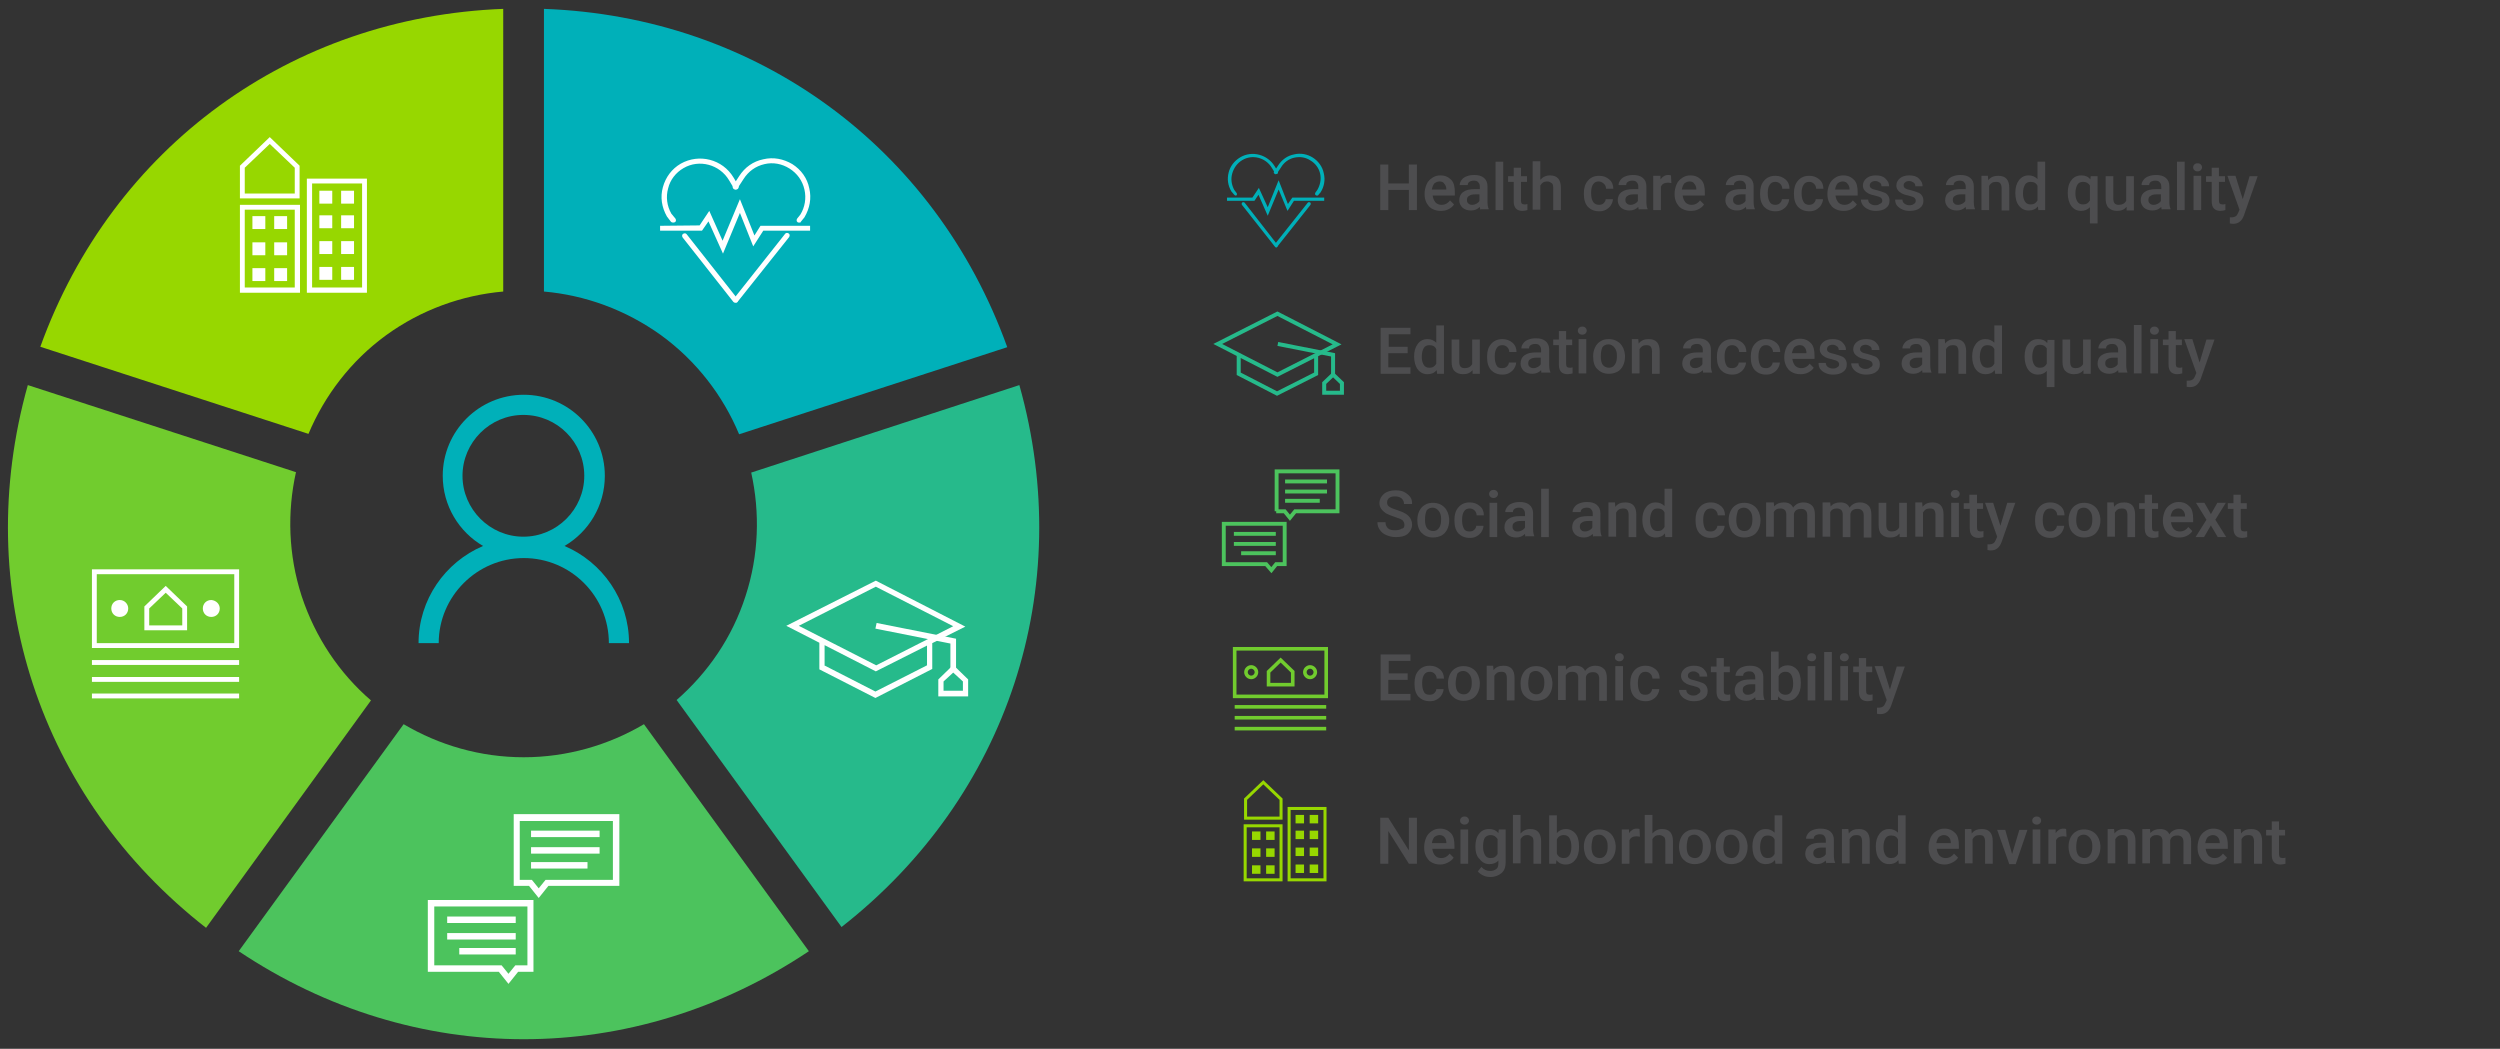 <?xml version="1.0" encoding="utf-8"?>
<!-- Generator: Adobe Illustrator 24.1.2, SVG Export Plug-In . SVG Version: 6.00 Build 0)  -->
<svg version="1.1" id="Layer_1" xmlns="http://www.w3.org/2000/svg" xmlns:xlink="http://www.w3.org/1999/xlink" x="0px" y="0px"
	 viewBox="0 0 620 260.1" style="enable-background:new 0 0 620 260.1;" xml:space="preserve">
<rect x="0" y="0" width="620" height="260.1" fill="#333333" stroke="none"/>
<style type="text/css">
	.st0{fill:#97D700;}
	.st1{fill:#71CC2E;}
	.st2{fill:#4CC35D;}
	.st3{fill:#26BA8B;}
	.st4{fill:#00B0B9;}
	.st5{fill:#FFFFFF;}
	.st6{fill:none;stroke:#26BA8B;stroke-width:0.993;stroke-miterlimit:10;}
	.st7{fill:none;stroke:#4CC35D;stroke-width:0.965;stroke-miterlimit:10;}
	.st8{fill:none;stroke:#71CC2E;stroke-width:0.891;stroke-miterlimit:10;}
	.st9{fill:none;stroke:#97D700;stroke-width:0.75;stroke-miterlimit:10;}
	.st10{fill:#4D4D4F;}
</style>
<g>
	<g>
		<path class="st0" d="M95.8,83.1L95.8,83.1c8.7-6.3,18.8-9.9,29-10.8V2.2C72.2,4.2,27.9,36.4,10,86l66.5,21.6
			C80.5,98.1,87,89.5,95.8,83.1z"/>
		<path class="st1" d="M74.8,147.8L74.8,147.8c-3.3-10.2-3.6-20.8-1.4-30.7L6.9,95.5C-7.3,146,9.7,197.8,51.1,230.1L92,173.7
			C84.2,167,78.2,158.1,74.8,147.8z"/>
		<path class="st2" d="M129.9,187.8L129.9,187.8c-10.8,0-21-3-29.8-8.2l-40.9,56.3c43.5,29.1,97.9,29.1,141.4,0l-40.9-56.3
			C150.9,184.8,140.6,187.8,129.9,187.8z"/>
		<path class="st3" d="M186.3,117.2c2.2,9.9,1.9,20.5-1.4,30.6v0c-3.3,10.3-9.4,19.1-17.1,25.8l40.9,56.3
			c41.3-32.3,58.3-84,44.1-134.4L186.3,117.2z"/>
		<path class="st4" d="M163.9,83.1L163.9,83.1c8.8,6.4,15.4,15,19.4,24.6l66.5-21.6c-17.9-49.7-62.2-82-114.9-83.9v70.1
			C145.1,73.2,155.1,76.8,163.9,83.1z"/>
	</g>
	<g>
		<path class="st4" d="M156,159.5h-5c0-11.7-9.5-21.1-21.1-21.1s-21.1,9.5-21.1,21.1h-5c0-10.8,6.6-20.1,16-24.1
			c-6-3.5-10-10-10-17.4c0-11.1,9-20.1,20.1-20.1c11.1,0,20.1,9,20.1,20.1c0,7.4-4,13.9-10,17.4C149.4,139.4,156,148.7,156,159.5z
			 M129.8,102.9c-8.3,0-15.1,6.8-15.1,15.1s6.8,15.1,15.1,15.1c8.3,0,15.1-6.8,15.1-15.1S138.2,102.9,129.8,102.9z"/>
	</g>
	<g>
		<g>
			<polygon class="st5" points="179.2,59.7 175.9,52.3 173.5,55.9 163.7,56 163.7,57.2 174.1,57.2 175.7,54.9 179.3,62.9 
				183.5,52.8 186.8,61.1 189.3,57.2 200.9,57.2 200.9,56 188.6,56 187.1,58.4 183.5,49.4 			"/>
		</g>
		<g>
			<g>
				<path class="st5" d="M182.7,74.8c-0.1,0-0.3,0-0.4-0.1c-0.3-0.2-0.3-0.6-0.1-0.9L194.7,58c0.2-0.3,0.6-0.3,0.9-0.1
					c0.3,0.2,0.3,0.6,0.1,0.9l-12.5,15.7C183.1,74.7,182.9,74.8,182.7,74.8"/>
			</g>
			<g>
				<path class="st5" d="M198.2,55.2c-0.1,0-0.3,0-0.4-0.1c-0.3-0.2-0.3-0.6-0.1-0.9l0.8-1c1.1-1.8,1.5-4,1-6.2
					c-0.5-2.2-1.8-4-3.7-5.2c-1.9-1.2-4.1-1.6-6.2-1.1c-2.2,0.5-4,1.8-5.2,3.7l-1.5,2.3c-0.2,0.3-0.6,0.4-0.9,0.2
					c-0.3-0.2-0.4-0.6-0.2-0.9l1.5-2.3c1.4-2.2,3.5-3.7,6-4.2c2.5-0.6,5-0.1,7.2,1.2c2.2,1.4,3.7,3.5,4.2,6c0.6,2.5,0.1,5-1.2,7.2
					l-0.9,1.1C198.6,55.2,198.4,55.2,198.2,55.2"/>
			</g>
			<g>
				<path class="st5" d="M182.4,75.1c-0.2,0-0.4-0.1-0.5-0.2l-12.6-16c-0.2-0.3-0.2-0.7,0.1-0.9c0.3-0.2,0.7-0.2,0.9,0.1l12.6,16
					c0.2,0.3,0.2,0.7-0.1,0.9C182.7,75.1,182.6,75.1,182.4,75.1"/>
			</g>
			<g>
				<path class="st5" d="M166.9,55.2c-0.2,0-0.4-0.1-0.5-0.2l-1-1.3c-1.3-2.3-1.7-4.8-1-7.3c0.7-2.5,2.2-4.5,4.4-5.8
					c4.6-2.6,10.4-1.1,13.1,3.4l1.2,2c0.2,0.3,0.1,0.7-0.2,0.9c-0.3,0.2-0.7,0.1-0.9-0.2l-1.2-2c-2.3-3.9-7.4-5.3-11.3-3
					c-1.9,1.1-3.3,2.9-3.8,5c-0.6,2.1-0.3,4.4,0.8,6.3l1,1.2c0.2,0.3,0.2,0.7-0.1,0.9C167.1,55.2,167,55.2,166.9,55.2"/>
			</g>
		</g>
	</g>
	<g>
		<g>
			<g>
				<path class="st5" d="M240.2,172.7h-7.5v-4.2l3.7-3.6l3.7,3.6V172.7z M234.1,171.3h4.7V169l-2.4-2.2l-2.4,2.2V171.3z"/>
			</g>
			<g>
				<path class="st5" d="M217.1,173.1l-13.9-7.1v-6.6l-8.2-4.2l22.2-11.2l22.2,11.4l-8.2,4.1v6.4L217.1,173.1z M204.6,165.1
					l12.5,6.4l12.8-6.5v-4.9l-12.7,6.4l-12.7-6.5V165.1z M198.1,155.2l19.2,9.8l19.1-9.7l-19.2-9.8L198.1,155.2z"/>
			</g>
		</g>
		<g>
			<polygon class="st5" points="237.1,165.8 235.7,165.8 235.7,159.6 217.1,155.9 217.4,154.5 237.1,158.4 			"/>
		</g>
	</g>
	<g>
		<g>
			<g>
				<path class="st5" d="M126.1,244l-2.4-3h-17.6v-17.8h26.2V241h-3.8L126.1,244z M107.7,239.4h16.7l1.7,2.1l1.7-2.1h3v-14.6h-23.1
					V239.4z"/>
			</g>
			<g>
				<path class="st5" d="M127.9,236.7h-14v-1.6h14V236.7z M127.9,233h-17v-1.6h17V233z M127.9,228.9h-17v-1.6h17V228.9z
					 M133.6,222.7l-2.4-3h-3.8v-17.8h26.2v17.8H136L133.6,222.7z M128.9,218.2h3l1.7,2.1l1.7-2.1H152v-14.6h-23.1V218.2z"/>
			</g>
		</g>
		<g>
			<path class="st5" d="M145.7,215.4h-14v-1.6h14V215.4z M148.7,211.7h-17v-1.6h17V211.7z M148.7,207.6h-17v-1.6h17V207.6z"/>
		</g>
	</g>
	<g>
		<g>
			<path class="st5" d="M46.4,156.3H35.8v-5.9l5.3-5.1l5.3,5.1V156.3z M37,155.1h8.2v-4.2l-4.1-3.9l-4.1,3.9V155.1z"/>
		</g>
		<g>
			<path class="st5" d="M59.3,160.7H22.8v-19.5h36.5V160.7z M24,159.5h34.1v-17.1H24V159.5z"/>
		</g>
		<g>
			<path class="st5" d="M31.8,150.9c0,1.2-0.9,2.1-2.1,2.1s-2.1-0.9-2.1-2.1c0-1.2,0.9-2.1,2.1-2.1S31.8,149.8,31.8,150.9"/>
		</g>
		<g>
			<path class="st5" d="M54.5,150.9c0,1.2-0.9,2.1-2.1,2.1c-1.2,0-2.1-0.9-2.1-2.1c0-1.2,0.9-2.1,2.1-2.1
				C53.6,148.9,54.5,149.8,54.5,150.9"/>
		</g>
		<g>
			<path class="st5" d="M59.3,173.2H22.8V172h36.5V173.2z M59.3,169.1H22.8v-1.2h36.5V169.1z M59.3,164.9H22.8v-1.2h36.5V164.9z"/>
		</g>
	</g>
	<g>
		<g>
			<path class="st5" d="M74.4,49.2H59.5v-8.1l7.4-7.1l7.4,7.1V49.2z M60.8,48h12.3v-6.4l-6.2-5.9l-6.2,5.9V48z"/>
		</g>
		<g>
			<rect x="62.6" y="66.5" class="st5" width="3.2" height="3.2"/>
		</g>
		<g>
			<rect x="68" y="66.5" class="st5" width="3.2" height="3.2"/>
		</g>
		<g>
			<rect x="62.6" y="60.1" class="st5" width="3.2" height="3.2"/>
		</g>
		<g>
			<rect x="68" y="60.1" class="st5" width="3.2" height="3.2"/>
		</g>
		<g>
			<rect x="62.6" y="53.6" class="st5" width="3.2" height="3.2"/>
		</g>
		<g>
			<rect x="68" y="53.6" class="st5" width="3.2" height="3.2"/>
		</g>
		<g>
			<path class="st5" d="M74.4,72.6H59.5V50.8h14.9V72.6z M60.7,71.3h12.4V52H60.7V71.3z"/>
		</g>
		<g>
			<rect x="79.2" y="53.4" class="st5" width="3.2" height="3.2"/>
		</g>
		<g>
			<rect x="84.6" y="53.4" class="st5" width="3.2" height="3.2"/>
		</g>
		<g>
			<rect x="79.2" y="66.2" class="st5" width="3.2" height="3.2"/>
		</g>
		<g>
			<rect x="84.6" y="66.2" class="st5" width="3.2" height="3.2"/>
		</g>
		<g>
			<rect x="79.2" y="59.8" class="st5" width="3.2" height="3.2"/>
		</g>
		<g>
			<rect x="84.6" y="59.8" class="st5" width="3.2" height="3.2"/>
		</g>
		<g>
			<rect x="79.2" y="47.3" class="st5" width="3.2" height="3.2"/>
		</g>
		<g>
			<rect x="84.6" y="47.3" class="st5" width="3.2" height="3.2"/>
		</g>
		<g>
			<path class="st5" d="M91,72.6H76.1V44.3H91V72.6z M77.4,71.3h12.4V45.5H77.4V71.3z"/>
		</g>
	</g>
	<g>
		<g>
			<polygon class="st4" points="314.4,51.4 312.2,46.6 310.6,49 304.3,49 304.3,49.8 311.1,49.8 312.1,48.3 314.4,53.5 317.1,47 
				319.3,52.3 320.9,49.8 328.4,49.8 328.4,49 320.5,49 319.4,50.6 317.1,44.7 			"/>
			<g>
				<path class="st4" d="M316.6,61.2c-0.1,0-0.2,0-0.3-0.1c-0.2-0.1-0.2-0.4-0.1-0.6l8.1-10.2c0.1-0.2,0.4-0.2,0.6-0.1
					c0.2,0.1,0.2,0.4,0.1,0.6L316.9,61C316.9,61.1,316.7,61.2,316.6,61.2"/>
				<path class="st4" d="M326.6,48.5c-0.1,0-0.2,0-0.3-0.1c-0.2-0.1-0.2-0.4-0.1-0.6l0.5-0.7c0.7-1.2,1-2.6,0.7-4
					c-0.3-1.4-1.2-2.6-2.4-3.3c-1.2-0.8-2.6-1-4-0.7c-1.4,0.3-2.6,1.2-3.3,2.4l-1,1.5c-0.1,0.2-0.4,0.3-0.6,0.1
					c-0.2-0.1-0.3-0.4-0.1-0.6l1-1.5c0.9-1.4,2.3-2.4,3.9-2.7c1.6-0.4,3.3-0.1,4.7,0.8c1.4,0.9,2.4,2.3,2.7,3.9
					c0.4,1.6,0.1,3.3-0.8,4.7l-0.6,0.7C326.9,48.5,326.8,48.5,326.6,48.5"/>
				<path class="st4" d="M316.5,61.4c-0.1,0-0.2-0.1-0.3-0.2L308,50.8c-0.1-0.2-0.1-0.4,0.1-0.6c0.2-0.1,0.4-0.1,0.6,0.1l8.1,10.4
					c0.1,0.2,0.1,0.4-0.1,0.6C316.6,61.4,316.5,61.4,316.5,61.4"/>
				<path class="st4" d="M306.4,48.5c-0.1,0-0.2-0.1-0.3-0.2l-0.7-0.8c-0.9-1.5-1.1-3.1-0.7-4.7c0.4-1.6,1.4-2.9,2.9-3.8
					c2.9-1.7,6.7-0.7,8.5,2.2l0.8,1.3c0.1,0.2,0,0.5-0.1,0.6c-0.2,0.1-0.5,0-0.6-0.2l-0.8-1.3c-1.5-2.5-4.8-3.4-7.3-1.9
					c-1.2,0.7-2.1,1.9-2.5,3.3c-0.4,1.4-0.2,2.8,0.5,4.1l0.6,0.8c0.1,0.2,0.1,0.4-0.1,0.6C306.6,48.5,306.5,48.5,306.4,48.5"/>
			</g>
		</g>
		<g>
			<g>
				<polygon class="st6" points="332.8,95 330.6,92.9 328.4,95 328.4,97.4 332.8,97.4 				"/>
				<path class="st6" d="M326.4,88v4.7l-9.7,4.9l-9.5-4.9v-4.5 M316.8,92.9l14.8-7.5l-14.8-7.6L302,85.3L316.8,92.9z"/>
			</g>
			<polyline class="st6" points="316.9,85.3 330.6,88 330.6,92.9 			"/>
		</g>
		<g>
			<g>
				<polygon class="st7" points="318.6,139.9 316.5,139.9 315.3,141.4 314,139.9 303.5,139.9 303.5,129.9 318.6,129.9 				"/>
				<path class="st7" d="M316.5,126.8h2.1l1.3,1.6l1.3-1.6h10.5v-9.9h-15.1V126.8z M307.8,137.2h8.6 M306,134.9h10.4 M306,132.4
					h10.4"/>
			</g>
			<path class="st7" d="M327.3,124.2h-8.6 M329.1,121.9h-10.4 M329.1,119.4h-10.4"/>
		</g>
		<g>
			<g>
				<polygon class="st8" points="320.6,166.6 317.6,163.7 314.6,166.6 314.6,169.8 320.6,169.8 				"/>
				<rect x="306.2" y="160.9" class="st8" width="22.7" height="11.8"/>
				<path class="st8" d="M311.6,166.7c0,0.7-0.6,1.3-1.3,1.3s-1.3-0.6-1.3-1.3c0-0.7,0.6-1.3,1.3-1.3S311.6,166,311.6,166.7"/>
				<path class="st8" d="M326.2,166.7c0,0.7-0.6,1.3-1.3,1.3c-0.7,0-1.3-0.6-1.3-1.3c0-0.7,0.6-1.3,1.3-1.3
					C325.6,165.4,326.2,166,326.2,166.7"/>
				<path class="st8" d="M306.2,180.7h22.7 M306.2,178h22.7 M306.2,175.3h22.7"/>
			</g>
		</g>
		<g>
			<g>
				<polygon class="st9" points="317.7,198.2 313.3,194 308.9,198.2 308.9,202.9 317.7,202.9 				"/>
				<rect x="310.5" y="214.6" class="st0" width="2.1" height="2.1"/>
				<rect x="314" y="214.6" class="st0" width="2.1" height="2.1"/>
				<rect x="310.5" y="210.4" class="st0" width="2.1" height="2.1"/>
				<rect x="314" y="210.4" class="st0" width="2.1" height="2.1"/>
				<rect x="310.5" y="206.2" class="st0" width="2.1" height="2.1"/>
				<rect x="314" y="206.2" class="st0" width="2.1" height="2.1"/>
				<rect x="308.8" y="204.8" class="st9" width="8.9" height="13.4"/>
				<rect x="321.3" y="206" class="st0" width="2.1" height="2.1"/>
				<rect x="324.8" y="206" class="st0" width="2.1" height="2.1"/>
				<rect x="321.3" y="214.4" class="st0" width="2.1" height="2.1"/>
				<rect x="324.8" y="214.4" class="st0" width="2.1" height="2.1"/>
				<rect x="321.3" y="210.2" class="st0" width="2.1" height="2.1"/>
				<rect x="324.8" y="210.2" class="st0" width="2.1" height="2.1"/>
				<rect x="321.3" y="202.1" class="st0" width="2.1" height="2.1"/>
				<rect x="324.8" y="202.1" class="st0" width="2.1" height="2.1"/>
				<rect x="319.7" y="200.5" class="st9" width="8.9" height="17.7"/>
			</g>
		</g>
		<g>
			<g>
				<path class="st10" d="M351.4,52.1h-2v-5h-5.1v5h-2V40.8h2v4.7h5.1v-4.7h2V52.1z"/>
				<path class="st10" d="M357.3,52.3c-1.2,0-2.2-0.4-2.9-1.1c-0.7-0.8-1.1-1.8-1.1-3v-0.2c0-0.8,0.2-1.6,0.5-2.3s0.8-1.2,1.4-1.6
					c0.6-0.4,1.2-0.6,2-0.6c1.2,0,2,0.4,2.7,1.1s0.9,1.8,0.9,3.1v0.8h-5.5c0.1,0.7,0.3,1.2,0.7,1.7c0.4,0.4,0.9,0.6,1.5,0.6
					c0.9,0,1.6-0.4,2.1-1.1l1,1c-0.3,0.5-0.8,0.9-1.4,1.2S358,52.3,357.3,52.3z M357,45c-0.5,0-0.9,0.2-1.3,0.5
					c-0.3,0.4-0.5,0.9-0.6,1.5h3.6V47c0-0.6-0.2-1.1-0.5-1.4C358,45.2,357.6,45,357,45z"/>
				<path class="st10" d="M367.2,52.1c-0.1-0.2-0.2-0.4-0.2-0.8c-0.6,0.6-1.3,0.9-2.2,0.9c-0.8,0-1.5-0.2-2.1-0.7
					c-0.5-0.5-0.8-1.1-0.8-1.8c0-0.9,0.3-1.6,1-2.1c0.7-0.5,1.6-0.7,2.9-0.7h1.2v-0.6c0-0.4-0.1-0.8-0.4-1.1
					c-0.2-0.3-0.6-0.4-1.1-0.4c-0.4,0-0.8,0.1-1.1,0.3c-0.3,0.2-0.4,0.5-0.4,0.8H362c0-0.5,0.2-0.9,0.5-1.3c0.3-0.4,0.7-0.7,1.3-0.9
					c0.5-0.2,1.1-0.3,1.8-0.3c1,0,1.8,0.2,2.4,0.7c0.6,0.5,0.9,1.2,0.9,2.1v3.8c0,0.8,0.1,1.4,0.3,1.8v0.1H367.2z M365.1,50.8
					c0.4,0,0.7-0.1,1.1-0.3c0.3-0.2,0.6-0.4,0.7-0.7v-1.6h-1c-0.7,0-1.2,0.1-1.6,0.4c-0.4,0.2-0.5,0.6-0.5,1c0,0.4,0.1,0.7,0.4,0.9
					C364.4,50.7,364.7,50.8,365.1,50.8z"/>
				<path class="st10" d="M372.8,52.1h-1.9v-12h1.9V52.1z"/>
				<path class="st10" d="M377.2,41.6v2.1h1.5v1.4h-1.5v4.7c0,0.3,0.1,0.6,0.2,0.7c0.1,0.1,0.4,0.2,0.7,0.2c0.2,0,0.4,0,0.7-0.1v1.5
					c-0.4,0.1-0.8,0.2-1.2,0.2c-1.5,0-2.2-0.8-2.2-2.4v-4.8h-1.4v-1.4h1.4v-2.1H377.2z"/>
				<path class="st10" d="M382,44.6c0.6-0.7,1.4-1.1,2.4-1.1c1.8,0,2.7,1,2.7,3.1v5.5h-1.9v-5.5c0-0.6-0.1-1-0.4-1.2
					c-0.3-0.2-0.6-0.4-1.1-0.4c-0.8,0-1.3,0.3-1.7,1v6h-1.9v-12h1.9V44.6z"/>
				<path class="st10" d="M396.5,50.8c0.5,0,0.9-0.1,1.2-0.4c0.3-0.3,0.5-0.6,0.5-1h1.8c0,0.5-0.2,1-0.5,1.5
					c-0.3,0.5-0.7,0.8-1.2,1.1s-1.1,0.4-1.7,0.4c-1.2,0-2.1-0.4-2.8-1.1c-0.7-0.8-1-1.8-1-3.2v-0.2c0-1.3,0.3-2.3,1-3.1
					s1.6-1.2,2.8-1.2c1,0,1.8,0.3,2.5,0.9s1,1.4,1,2.3h-1.8c0-0.5-0.2-0.9-0.5-1.2S397,45,396.5,45c-0.6,0-1.1,0.2-1.4,0.7
					c-0.3,0.4-0.5,1.1-0.5,2V48c0,0.9,0.2,1.6,0.5,2.1C395.4,50.5,395.9,50.8,396.5,50.8z"/>
				<path class="st10" d="M406.5,52.1c-0.1-0.2-0.2-0.4-0.2-0.8c-0.6,0.6-1.3,0.9-2.2,0.9c-0.8,0-1.5-0.2-2.1-0.7
					c-0.5-0.5-0.8-1.1-0.8-1.8c0-0.9,0.3-1.6,1-2.1c0.7-0.5,1.6-0.7,2.9-0.7h1.2v-0.6c0-0.4-0.1-0.8-0.4-1.1
					c-0.2-0.3-0.6-0.4-1.1-0.4c-0.4,0-0.8,0.1-1.1,0.3c-0.3,0.2-0.4,0.5-0.4,0.8h-1.9c0-0.5,0.2-0.9,0.5-1.3
					c0.3-0.4,0.7-0.7,1.3-0.9c0.5-0.2,1.1-0.3,1.8-0.3c1,0,1.8,0.2,2.4,0.7c0.6,0.5,0.9,1.2,0.9,2.1v3.8c0,0.8,0.1,1.4,0.3,1.8v0.1
					H406.5z M404.4,50.8c0.4,0,0.7-0.1,1.1-0.3c0.3-0.2,0.6-0.4,0.7-0.7v-1.6h-1c-0.7,0-1.2,0.1-1.6,0.4c-0.4,0.2-0.5,0.6-0.5,1
					c0,0.4,0.1,0.7,0.4,0.9C403.7,50.7,404,50.8,404.4,50.8z"/>
				<path class="st10" d="M414.5,45.4c-0.2,0-0.5-0.1-0.8-0.1c-0.9,0-1.5,0.3-1.8,1v5.8h-1.9v-8.5h1.8l0,0.9
					c0.5-0.7,1.1-1.1,1.9-1.1c0.3,0,0.5,0,0.7,0.1L414.5,45.4z"/>
				<path class="st10" d="M419.3,52.3c-1.2,0-2.2-0.4-2.9-1.1c-0.7-0.8-1.1-1.8-1.1-3v-0.2c0-0.8,0.2-1.6,0.5-2.3s0.8-1.2,1.4-1.6
					c0.6-0.4,1.2-0.6,2-0.6c1.2,0,2,0.4,2.7,1.1s0.9,1.8,0.9,3.1v0.8h-5.5c0.1,0.7,0.3,1.2,0.7,1.7c0.4,0.4,0.9,0.6,1.5,0.6
					c0.9,0,1.6-0.4,2.1-1.1l1,1c-0.3,0.5-0.8,0.9-1.4,1.2S420,52.3,419.3,52.3z M419,45c-0.5,0-0.9,0.2-1.3,0.5
					c-0.3,0.4-0.5,0.9-0.6,1.5h3.6V47c0-0.6-0.2-1.1-0.5-1.4C420,45.2,419.6,45,419,45z"/>
				<path class="st10" d="M433.2,52.1c-0.1-0.2-0.2-0.4-0.2-0.8c-0.6,0.6-1.3,0.9-2.2,0.9c-0.8,0-1.5-0.2-2.1-0.7
					c-0.5-0.5-0.8-1.1-0.8-1.8c0-0.9,0.3-1.6,1-2.1c0.7-0.5,1.6-0.7,2.9-0.7h1.2v-0.6c0-0.4-0.1-0.8-0.4-1.1
					c-0.2-0.3-0.6-0.4-1.1-0.4c-0.4,0-0.8,0.1-1.1,0.3c-0.3,0.2-0.4,0.5-0.4,0.8H428c0-0.5,0.2-0.9,0.5-1.3c0.3-0.4,0.7-0.7,1.3-0.9
					c0.5-0.2,1.1-0.3,1.8-0.3c1,0,1.8,0.2,2.4,0.7c0.6,0.5,0.9,1.2,0.9,2.1v3.8c0,0.8,0.1,1.4,0.3,1.8v0.1H433.2z M431.1,50.8
					c0.4,0,0.7-0.1,1.1-0.3c0.3-0.2,0.6-0.4,0.7-0.7v-1.6h-1c-0.7,0-1.2,0.1-1.6,0.4c-0.4,0.2-0.5,0.6-0.5,1c0,0.4,0.1,0.7,0.4,0.9
					C430.4,50.7,430.7,50.8,431.1,50.8z"/>
				<path class="st10" d="M440.2,50.8c0.5,0,0.9-0.1,1.2-0.4c0.3-0.3,0.5-0.6,0.5-1h1.8c0,0.5-0.2,1-0.5,1.5
					c-0.3,0.5-0.7,0.8-1.2,1.1s-1.1,0.4-1.7,0.4c-1.2,0-2.1-0.4-2.8-1.1c-0.7-0.8-1-1.8-1-3.2v-0.2c0-1.3,0.3-2.3,1-3.1
					s1.6-1.2,2.8-1.2c1,0,1.8,0.3,2.5,0.9s1,1.4,1,2.3h-1.8c0-0.5-0.2-0.9-0.5-1.2s-0.7-0.5-1.2-0.5c-0.6,0-1.1,0.2-1.4,0.7
					c-0.3,0.4-0.5,1.1-0.5,2V48c0,0.9,0.2,1.6,0.5,2.1C439.1,50.5,439.6,50.8,440.2,50.8z"/>
				<path class="st10" d="M448.6,50.8c0.5,0,0.9-0.1,1.2-0.4c0.3-0.3,0.5-0.6,0.5-1h1.8c0,0.5-0.2,1-0.5,1.5
					c-0.3,0.5-0.7,0.8-1.2,1.1s-1.1,0.4-1.7,0.4c-1.2,0-2.1-0.4-2.8-1.1c-0.7-0.8-1-1.8-1-3.2v-0.2c0-1.3,0.3-2.3,1-3.1
					s1.6-1.2,2.8-1.2c1,0,1.8,0.3,2.5,0.9s1,1.4,1,2.3h-1.8c0-0.5-0.2-0.9-0.5-1.2s-0.7-0.5-1.2-0.5c-0.6,0-1.1,0.2-1.4,0.7
					c-0.3,0.4-0.5,1.1-0.5,2V48c0,0.9,0.2,1.6,0.5,2.1C447.5,50.5,448,50.8,448.6,50.8z"/>
				<path class="st10" d="M457.2,52.3c-1.2,0-2.2-0.4-2.9-1.1c-0.7-0.8-1.1-1.8-1.1-3v-0.2c0-0.8,0.2-1.6,0.5-2.3s0.8-1.2,1.4-1.6
					c0.6-0.4,1.2-0.6,2-0.6c1.2,0,2,0.4,2.7,1.1s0.9,1.8,0.9,3.1v0.8h-5.5c0.1,0.7,0.3,1.2,0.7,1.7c0.4,0.4,0.9,0.6,1.5,0.6
					c0.9,0,1.6-0.4,2.1-1.1l1,1c-0.3,0.5-0.8,0.9-1.4,1.2S457.9,52.3,457.2,52.3z M457,45c-0.5,0-0.9,0.2-1.3,0.5
					c-0.3,0.4-0.5,0.9-0.6,1.5h3.6V47c0-0.6-0.2-1.1-0.5-1.4C458,45.2,457.5,45,457,45z"/>
				<path class="st10" d="M466.8,49.8c0-0.3-0.1-0.6-0.4-0.8c-0.3-0.2-0.7-0.3-1.4-0.5c-0.6-0.1-1.2-0.3-1.6-0.5
					c-0.9-0.5-1.4-1.1-1.4-2c0-0.7,0.3-1.3,0.9-1.8c0.6-0.5,1.4-0.7,2.3-0.7c1,0,1.8,0.2,2.4,0.8s0.9,1.1,0.9,1.9h-1.9
					c0-0.4-0.1-0.7-0.4-0.9c-0.3-0.2-0.6-0.4-1.1-0.4c-0.4,0-0.8,0.1-1,0.3c-0.3,0.2-0.4,0.5-0.4,0.8c0,0.3,0.1,0.5,0.4,0.7
					c0.2,0.2,0.7,0.3,1.5,0.5c0.7,0.2,1.3,0.4,1.8,0.6s0.7,0.5,0.9,0.8c0.2,0.3,0.3,0.7,0.3,1.2c0,0.8-0.3,1.4-0.9,1.8
					c-0.6,0.5-1.5,0.7-2.5,0.7c-0.7,0-1.3-0.1-1.9-0.4c-0.5-0.2-1-0.6-1.3-1s-0.5-0.9-0.5-1.4h1.8c0,0.4,0.2,0.8,0.5,1
					s0.7,0.4,1.2,0.4c0.5,0,0.9-0.1,1.1-0.3C466.7,50.4,466.8,50.1,466.8,49.8z"/>
				<path class="st10" d="M475.1,49.8c0-0.3-0.1-0.6-0.4-0.8c-0.3-0.2-0.7-0.3-1.4-0.5c-0.6-0.1-1.2-0.3-1.6-0.5
					c-0.9-0.5-1.4-1.1-1.4-2c0-0.7,0.3-1.3,0.9-1.8c0.6-0.5,1.4-0.7,2.3-0.7c1,0,1.8,0.2,2.4,0.8s0.9,1.1,0.9,1.9H475
					c0-0.4-0.1-0.7-0.4-0.9c-0.3-0.2-0.6-0.4-1.1-0.4c-0.4,0-0.8,0.1-1,0.3c-0.3,0.2-0.4,0.5-0.4,0.8c0,0.3,0.1,0.5,0.4,0.7
					c0.2,0.2,0.7,0.3,1.5,0.5c0.7,0.2,1.3,0.4,1.8,0.6s0.7,0.5,0.9,0.8c0.2,0.3,0.3,0.7,0.3,1.2c0,0.8-0.3,1.4-0.9,1.8
					c-0.6,0.5-1.5,0.7-2.5,0.7c-0.7,0-1.3-0.1-1.9-0.4c-0.5-0.2-1-0.6-1.3-1S470,50,470,49.5h1.8c0,0.4,0.2,0.8,0.5,1
					s0.7,0.4,1.2,0.4c0.5,0,0.9-0.1,1.1-0.3C475,50.4,475.1,50.1,475.1,49.8z"/>
				<path class="st10" d="M487.7,52.1c-0.1-0.2-0.2-0.4-0.2-0.8c-0.6,0.6-1.3,0.9-2.2,0.9c-0.8,0-1.5-0.2-2.1-0.7
					c-0.5-0.5-0.8-1.1-0.8-1.8c0-0.9,0.3-1.6,1-2.1c0.7-0.5,1.6-0.7,2.9-0.7h1.2v-0.6c0-0.4-0.1-0.8-0.4-1.1
					c-0.2-0.3-0.6-0.4-1.1-0.4c-0.4,0-0.8,0.1-1.1,0.3c-0.3,0.2-0.4,0.5-0.4,0.8h-1.9c0-0.5,0.2-0.9,0.5-1.3
					c0.3-0.4,0.7-0.7,1.3-0.9c0.5-0.2,1.1-0.3,1.8-0.3c1,0,1.8,0.2,2.4,0.7c0.6,0.5,0.9,1.2,0.9,2.1v3.8c0,0.8,0.1,1.4,0.3,1.8v0.1
					H487.7z M485.6,50.8c0.4,0,0.7-0.1,1.1-0.3c0.3-0.2,0.6-0.4,0.7-0.7v-1.6h-1c-0.7,0-1.2,0.1-1.6,0.4c-0.4,0.2-0.5,0.6-0.5,1
					c0,0.4,0.1,0.7,0.4,0.9C484.8,50.7,485.2,50.8,485.6,50.8z"/>
				<path class="st10" d="M493,43.7l0.1,1c0.6-0.8,1.4-1.1,2.5-1.1c1.8,0,2.7,1,2.7,3v5.6h-1.9v-5.5c0-0.5-0.1-0.9-0.3-1.2
					s-0.6-0.4-1.1-0.4c-0.8,0-1.3,0.3-1.7,1v6h-1.9v-8.5H493z"/>
				<path class="st10" d="M499.8,47.8c0-1.3,0.3-2.3,0.9-3.1c0.6-0.8,1.4-1.2,2.4-1.2c0.9,0,1.6,0.3,2.2,0.9v-4.3h1.9v12h-1.7
					l-0.1-0.9c-0.6,0.7-1.3,1-2.3,1c-1,0-1.8-0.4-2.4-1.2C500.1,50.3,499.8,49.2,499.8,47.8z M501.7,48c0,0.9,0.2,1.5,0.5,2
					c0.3,0.5,0.8,0.7,1.4,0.7c0.8,0,1.3-0.3,1.7-1v-3.6c-0.3-0.7-0.9-1-1.7-1c-0.6,0-1.1,0.2-1.4,0.7C501.9,46.3,501.7,47,501.7,48z
					"/>
				<path class="st10" d="M512.8,47.8c0-1.3,0.3-2.4,0.9-3.1c0.6-0.8,1.4-1.2,2.5-1.2c0.9,0,1.7,0.3,2.2,1l0.1-0.8h1.7v11.7h-1.9v-4
					c-0.6,0.6-1.3,0.9-2.2,0.9c-1,0-1.8-0.4-2.4-1.2S512.8,49.2,512.8,47.8z M514.7,48c0,0.9,0.2,1.5,0.5,2c0.3,0.5,0.8,0.7,1.4,0.7
					c0.8,0,1.3-0.3,1.7-1V46c-0.4-0.6-0.9-0.9-1.7-0.9c-0.6,0-1.1,0.2-1.4,0.7C514.9,46.3,514.7,47,514.7,48z"/>
				<path class="st10" d="M527.4,51.3c-0.6,0.7-1.3,1-2.4,1c-0.9,0-1.6-0.3-2.1-0.8c-0.5-0.5-0.7-1.3-0.7-2.3v-5.5h1.9v5.5
					c0,1.1,0.4,1.6,1.3,1.6c0.9,0,1.5-0.3,1.9-1v-6.1h1.9v8.5h-1.8L527.4,51.3z"/>
				<path class="st10" d="M536.2,52.1c-0.1-0.2-0.2-0.4-0.2-0.8c-0.6,0.6-1.3,0.9-2.2,0.9c-0.8,0-1.5-0.2-2.1-0.7
					c-0.5-0.5-0.8-1.1-0.8-1.8c0-0.9,0.3-1.6,1-2.1c0.7-0.5,1.6-0.7,2.9-0.7h1.2v-0.6c0-0.4-0.1-0.8-0.4-1.1
					c-0.2-0.3-0.6-0.4-1.1-0.4c-0.4,0-0.8,0.1-1.1,0.3c-0.3,0.2-0.4,0.5-0.4,0.8h-1.9c0-0.5,0.2-0.9,0.5-1.3
					c0.3-0.4,0.7-0.7,1.3-0.9c0.5-0.2,1.1-0.3,1.8-0.3c1,0,1.8,0.2,2.4,0.7c0.6,0.5,0.9,1.2,0.9,2.1v3.8c0,0.8,0.1,1.4,0.3,1.8v0.1
					H536.2z M534.1,50.8c0.4,0,0.7-0.1,1.1-0.3c0.3-0.2,0.6-0.4,0.7-0.7v-1.6h-1c-0.7,0-1.2,0.1-1.6,0.4c-0.4,0.2-0.5,0.6-0.5,1
					c0,0.4,0.1,0.7,0.4,0.9C533.4,50.7,533.7,50.8,534.1,50.8z"/>
				<path class="st10" d="M541.8,52.1h-1.9v-12h1.9V52.1z"/>
				<path class="st10" d="M543.9,41.5c0-0.3,0.1-0.5,0.3-0.7c0.2-0.2,0.4-0.3,0.8-0.3s0.6,0.1,0.8,0.3c0.2,0.2,0.3,0.4,0.3,0.7
					c0,0.3-0.1,0.5-0.3,0.7c-0.2,0.2-0.5,0.3-0.8,0.3s-0.6-0.1-0.8-0.3C544,42,543.9,41.8,543.9,41.5z M545.9,52.1H544v-8.5h1.9
					V52.1z"/>
				<path class="st10" d="M550.3,41.6v2.1h1.5v1.4h-1.5v4.7c0,0.3,0.1,0.6,0.2,0.7c0.1,0.1,0.4,0.2,0.7,0.2c0.2,0,0.4,0,0.7-0.1v1.5
					c-0.4,0.1-0.8,0.2-1.2,0.2c-1.5,0-2.2-0.8-2.2-2.4v-4.8h-1.4v-1.4h1.4v-2.1H550.3z"/>
				<path class="st10" d="M556.2,49.4l1.7-5.7h2l-3.4,9.7c-0.5,1.4-1.4,2.1-2.6,2.1c-0.3,0-0.6,0-0.9-0.1v-1.5l0.4,0
					c0.5,0,0.8-0.1,1.1-0.3s0.4-0.5,0.6-0.9l0.3-0.7l-3-8.4h2L556.2,49.4z"/>
				<path class="st10" d="M349,87.6h-4.7v3.5h5.5v1.6h-7.4V81.3h7.4v1.6h-5.4V86h4.7V87.6z"/>
				<path class="st10" d="M350.7,88.4c0-1.3,0.3-2.3,0.9-3.1c0.6-0.8,1.4-1.2,2.4-1.2c0.9,0,1.6,0.3,2.2,0.9v-4.3h1.9v12h-1.7
					l-0.1-0.9c-0.6,0.7-1.3,1-2.3,1c-1,0-1.8-0.4-2.4-1.2C351,90.8,350.7,89.7,350.7,88.4z M352.6,88.5c0,0.9,0.2,1.5,0.5,2
					c0.3,0.5,0.8,0.7,1.4,0.7c0.8,0,1.3-0.3,1.7-1v-3.6c-0.3-0.7-0.9-1-1.7-1c-0.6,0-1.1,0.2-1.4,0.7
					C352.8,86.8,352.6,87.5,352.6,88.5z"/>
				<path class="st10" d="M365.2,91.8c-0.6,0.7-1.3,1-2.4,1c-0.9,0-1.6-0.3-2.1-0.8c-0.5-0.5-0.7-1.3-0.7-2.3v-5.5h1.9v5.5
					c0,1.1,0.4,1.6,1.3,1.6c0.9,0,1.5-0.3,1.9-1v-6.1h1.9v8.5h-1.8L365.2,91.8z"/>
				<path class="st10" d="M372.5,91.3c0.5,0,0.9-0.1,1.2-0.4c0.3-0.3,0.5-0.6,0.5-1h1.8c0,0.5-0.2,1-0.5,1.5
					c-0.3,0.5-0.7,0.8-1.2,1.1s-1.1,0.4-1.7,0.4c-1.2,0-2.1-0.4-2.8-1.1c-0.7-0.8-1-1.8-1-3.2v-0.2c0-1.3,0.3-2.3,1-3.1
					s1.6-1.2,2.8-1.2c1,0,1.8,0.3,2.5,0.9s1,1.4,1,2.3h-1.8c0-0.5-0.2-0.9-0.5-1.2s-0.7-0.5-1.2-0.5c-0.6,0-1.1,0.2-1.4,0.7
					c-0.3,0.4-0.5,1.1-0.5,2v0.3c0,0.9,0.2,1.6,0.5,2.1C371.4,91.1,371.8,91.3,372.5,91.3z"/>
				<path class="st10" d="M382.4,92.6c-0.1-0.2-0.2-0.4-0.2-0.8c-0.6,0.6-1.3,0.9-2.2,0.9c-0.8,0-1.5-0.2-2.1-0.7
					c-0.5-0.5-0.8-1.1-0.8-1.8c0-0.9,0.3-1.6,1-2.1c0.7-0.5,1.6-0.7,2.9-0.7h1.2v-0.6c0-0.4-0.1-0.8-0.4-1.1
					c-0.2-0.3-0.6-0.4-1.1-0.4c-0.4,0-0.8,0.1-1.1,0.3c-0.3,0.2-0.4,0.5-0.4,0.8h-1.9c0-0.5,0.2-0.9,0.5-1.3
					c0.3-0.4,0.7-0.7,1.3-0.9c0.5-0.2,1.1-0.3,1.8-0.3c1,0,1.8,0.2,2.4,0.7c0.6,0.5,0.9,1.2,0.9,2.1v3.8c0,0.8,0.1,1.4,0.3,1.8v0.1
					H382.4z M380.3,91.3c0.4,0,0.7-0.1,1.1-0.3c0.3-0.2,0.6-0.4,0.7-0.7v-1.6h-1c-0.7,0-1.2,0.1-1.6,0.4c-0.4,0.2-0.5,0.6-0.5,1
					c0,0.4,0.1,0.7,0.4,0.9C379.6,91.2,379.9,91.3,380.3,91.3z"/>
				<path class="st10" d="M388.4,82.1v2.1h1.5v1.4h-1.5v4.7c0,0.3,0.1,0.6,0.2,0.7c0.1,0.1,0.4,0.2,0.7,0.2c0.2,0,0.4,0,0.7-0.1v1.5
					c-0.4,0.1-0.8,0.2-1.2,0.2c-1.5,0-2.2-0.8-2.2-2.4v-4.8h-1.4v-1.4h1.4v-2.1H388.4z"/>
				<path class="st10" d="M391.3,82c0-0.3,0.1-0.5,0.3-0.7c0.2-0.2,0.4-0.3,0.8-0.3s0.6,0.1,0.8,0.3c0.2,0.2,0.3,0.4,0.3,0.7
					c0,0.3-0.1,0.5-0.3,0.7c-0.2,0.2-0.5,0.3-0.8,0.3s-0.6-0.1-0.8-0.3C391.4,82.5,391.3,82.3,391.3,82z M393.4,92.6h-1.9v-8.5h1.9
					V92.6z"/>
				<path class="st10" d="M395.1,88.3c0-0.8,0.2-1.6,0.5-2.2s0.8-1.2,1.4-1.5c0.6-0.4,1.3-0.5,2-0.5c1.1,0,2.1,0.4,2.8,1.1
					s1.1,1.7,1.2,2.9l0,0.4c0,0.8-0.2,1.6-0.5,2.2s-0.8,1.2-1.4,1.5s-1.3,0.5-2.1,0.5c-1.2,0-2.1-0.4-2.9-1.2
					C395.4,90.8,395.1,89.8,395.1,88.3L395.1,88.3z M397,88.5c0,0.9,0.2,1.6,0.5,2s0.9,0.7,1.5,0.7s1.1-0.2,1.5-0.8s0.5-1.2,0.5-2.2
					c0-0.9-0.2-1.5-0.6-2s-0.9-0.8-1.5-0.8c-0.6,0-1.1,0.2-1.5,0.7C397.1,86.8,397,87.5,397,88.5z"/>
				<path class="st10" d="M406.3,84.2l0.1,1c0.6-0.8,1.4-1.1,2.5-1.1c1.8,0,2.7,1,2.7,3v5.6h-1.9v-5.5c0-0.5-0.1-0.9-0.3-1.2
					s-0.6-0.4-1.1-0.4c-0.8,0-1.3,0.3-1.7,1v6h-1.9v-8.5H406.3z"/>
				<path class="st10" d="M422.5,92.6c-0.1-0.2-0.2-0.4-0.2-0.8c-0.6,0.6-1.3,0.9-2.2,0.9c-0.8,0-1.5-0.2-2.1-0.7
					c-0.5-0.5-0.8-1.1-0.8-1.8c0-0.9,0.3-1.6,1-2.1c0.7-0.5,1.6-0.7,2.9-0.7h1.2v-0.6c0-0.4-0.1-0.8-0.4-1.1
					c-0.2-0.3-0.6-0.4-1.1-0.4c-0.4,0-0.8,0.1-1.1,0.3c-0.3,0.2-0.4,0.5-0.4,0.8h-1.9c0-0.5,0.2-0.9,0.5-1.3
					c0.3-0.4,0.7-0.7,1.3-0.9c0.5-0.2,1.1-0.3,1.8-0.3c1,0,1.8,0.2,2.4,0.7c0.6,0.5,0.9,1.2,0.9,2.1v3.8c0,0.8,0.1,1.4,0.3,1.8v0.1
					H422.5z M420.4,91.3c0.4,0,0.7-0.1,1.1-0.3c0.3-0.2,0.6-0.4,0.7-0.7v-1.6h-1c-0.7,0-1.2,0.1-1.6,0.4c-0.4,0.2-0.5,0.6-0.5,1
					c0,0.4,0.1,0.7,0.4,0.9C419.6,91.2,420,91.3,420.4,91.3z"/>
				<path class="st10" d="M429.5,91.3c0.5,0,0.9-0.1,1.2-0.4c0.3-0.3,0.5-0.6,0.5-1h1.8c0,0.5-0.2,1-0.5,1.5
					c-0.3,0.5-0.7,0.8-1.2,1.1s-1.1,0.4-1.7,0.4c-1.2,0-2.1-0.4-2.8-1.1c-0.7-0.8-1-1.8-1-3.2v-0.2c0-1.3,0.3-2.3,1-3.1
					s1.6-1.2,2.8-1.2c1,0,1.8,0.3,2.5,0.9s1,1.4,1,2.3h-1.8c0-0.5-0.2-0.9-0.5-1.2s-0.7-0.5-1.2-0.5c-0.6,0-1.1,0.2-1.4,0.7
					c-0.3,0.4-0.5,1.1-0.5,2v0.3c0,0.9,0.2,1.6,0.5,2.1C428.4,91.1,428.9,91.3,429.5,91.3z"/>
				<path class="st10" d="M437.9,91.3c0.5,0,0.9-0.1,1.2-0.4c0.3-0.3,0.5-0.6,0.5-1h1.8c0,0.5-0.2,1-0.5,1.5
					c-0.3,0.5-0.7,0.8-1.2,1.1s-1.1,0.4-1.7,0.4c-1.2,0-2.1-0.4-2.8-1.1c-0.7-0.8-1-1.8-1-3.2v-0.2c0-1.3,0.3-2.3,1-3.1
					s1.6-1.2,2.8-1.2c1,0,1.8,0.3,2.5,0.9s1,1.4,1,2.3h-1.8c0-0.5-0.2-0.9-0.5-1.2s-0.7-0.5-1.2-0.5c-0.6,0-1.1,0.2-1.4,0.7
					c-0.3,0.4-0.5,1.1-0.5,2v0.3c0,0.9,0.2,1.6,0.5,2.1C436.8,91.1,437.3,91.3,437.9,91.3z"/>
				<path class="st10" d="M446.5,92.8c-1.2,0-2.2-0.4-2.9-1.1c-0.7-0.8-1.1-1.8-1.1-3v-0.2c0-0.8,0.2-1.6,0.5-2.3s0.8-1.2,1.4-1.6
					c0.6-0.4,1.2-0.6,2-0.6c1.2,0,2,0.4,2.7,1.1s0.9,1.8,0.9,3.1V89h-5.5c0.1,0.7,0.3,1.2,0.7,1.7c0.4,0.4,0.9,0.6,1.5,0.6
					c0.9,0,1.6-0.4,2.1-1.1l1,1c-0.3,0.5-0.8,0.9-1.4,1.2S447.2,92.8,446.5,92.8z M446.3,85.6c-0.5,0-0.9,0.2-1.3,0.5
					c-0.3,0.4-0.5,0.9-0.6,1.5h3.6v-0.1c0-0.6-0.2-1.1-0.5-1.4C447.2,85.7,446.8,85.6,446.3,85.6z"/>
				<path class="st10" d="M456.1,90.4c0-0.3-0.1-0.6-0.4-0.8c-0.3-0.2-0.7-0.3-1.4-0.5c-0.6-0.1-1.2-0.3-1.6-0.5
					c-0.9-0.5-1.4-1.1-1.4-2c0-0.7,0.3-1.3,0.9-1.8c0.6-0.5,1.4-0.7,2.3-0.7c1,0,1.8,0.2,2.4,0.8s0.9,1.1,0.9,1.9H456
					c0-0.4-0.1-0.7-0.4-0.9c-0.3-0.2-0.6-0.4-1.1-0.4c-0.4,0-0.8,0.1-1,0.3c-0.3,0.2-0.4,0.5-0.4,0.8c0,0.3,0.1,0.5,0.4,0.7
					c0.2,0.2,0.7,0.3,1.5,0.5c0.7,0.2,1.3,0.4,1.8,0.6s0.7,0.5,0.9,0.8c0.2,0.3,0.3,0.7,0.3,1.2c0,0.8-0.3,1.4-0.9,1.8
					c-0.6,0.5-1.5,0.7-2.5,0.7c-0.7,0-1.3-0.1-1.9-0.4c-0.5-0.2-1-0.6-1.3-1S451,90.5,451,90h1.8c0,0.4,0.2,0.8,0.5,1
					s0.7,0.4,1.2,0.4c0.5,0,0.9-0.1,1.1-0.3C456,90.9,456.1,90.7,456.1,90.4z"/>
				<path class="st10" d="M464.4,90.4c0-0.3-0.1-0.6-0.4-0.8c-0.3-0.2-0.7-0.3-1.4-0.5c-0.6-0.1-1.2-0.3-1.6-0.5
					c-0.9-0.5-1.4-1.1-1.4-2c0-0.7,0.3-1.3,0.9-1.8c0.6-0.5,1.4-0.7,2.3-0.7c1,0,1.8,0.2,2.4,0.8s0.9,1.1,0.9,1.9h-1.9
					c0-0.4-0.1-0.7-0.4-0.9c-0.3-0.2-0.6-0.4-1.1-0.4c-0.4,0-0.8,0.1-1,0.3c-0.3,0.2-0.4,0.5-0.4,0.8c0,0.3,0.1,0.5,0.4,0.7
					c0.2,0.2,0.7,0.3,1.5,0.5c0.7,0.2,1.3,0.4,1.8,0.6s0.7,0.5,0.9,0.8c0.2,0.3,0.3,0.7,0.3,1.2c0,0.8-0.3,1.4-0.9,1.8
					c-0.6,0.5-1.5,0.7-2.5,0.7c-0.7,0-1.3-0.1-1.9-0.4c-0.5-0.2-1-0.6-1.3-1s-0.5-0.9-0.5-1.4h1.8c0,0.4,0.2,0.8,0.5,1
					s0.7,0.4,1.2,0.4c0.5,0,0.9-0.1,1.1-0.3C464.3,90.9,464.4,90.7,464.4,90.4z"/>
				<path class="st10" d="M476.9,92.6c-0.1-0.2-0.2-0.4-0.2-0.8c-0.6,0.6-1.3,0.9-2.2,0.9c-0.8,0-1.5-0.2-2.1-0.7
					c-0.5-0.5-0.8-1.1-0.8-1.8c0-0.9,0.3-1.6,1-2.1c0.7-0.5,1.6-0.7,2.9-0.7h1.2v-0.6c0-0.4-0.1-0.8-0.4-1.1
					c-0.2-0.3-0.6-0.4-1.1-0.4c-0.4,0-0.8,0.1-1.1,0.3c-0.3,0.2-0.4,0.5-0.4,0.8h-1.9c0-0.5,0.2-0.9,0.5-1.3
					c0.3-0.4,0.7-0.7,1.3-0.9c0.5-0.2,1.1-0.3,1.8-0.3c1,0,1.8,0.2,2.4,0.7c0.6,0.5,0.9,1.2,0.9,2.1v3.8c0,0.8,0.1,1.4,0.3,1.8v0.1
					H476.9z M474.9,91.3c0.4,0,0.7-0.1,1.1-0.3c0.3-0.2,0.6-0.4,0.7-0.7v-1.6h-1c-0.7,0-1.2,0.1-1.6,0.4c-0.4,0.2-0.5,0.6-0.5,1
					c0,0.4,0.1,0.7,0.4,0.9C474.1,91.2,474.5,91.3,474.9,91.3z"/>
				<path class="st10" d="M482.3,84.2l0.1,1c0.6-0.8,1.4-1.1,2.5-1.1c1.8,0,2.7,1,2.7,3v5.6h-1.9v-5.5c0-0.5-0.1-0.9-0.3-1.2
					s-0.6-0.4-1.1-0.4c-0.8,0-1.3,0.3-1.7,1v6h-1.9v-8.5H482.3z"/>
				<path class="st10" d="M489.1,88.4c0-1.3,0.3-2.3,0.9-3.1c0.6-0.8,1.4-1.2,2.4-1.2c0.9,0,1.6,0.3,2.2,0.9v-4.3h1.9v12h-1.7
					l-0.1-0.9c-0.6,0.7-1.3,1-2.3,1c-1,0-1.8-0.4-2.4-1.2C489.4,90.8,489.1,89.7,489.1,88.4z M491,88.5c0,0.9,0.2,1.5,0.5,2
					c0.3,0.5,0.8,0.7,1.4,0.7c0.8,0,1.3-0.3,1.7-1v-3.6c-0.3-0.7-0.9-1-1.7-1c-0.6,0-1.1,0.2-1.4,0.7C491.2,86.8,491,87.5,491,88.5z
					"/>
				<path class="st10" d="M502.1,88.4c0-1.3,0.3-2.4,0.9-3.1c0.6-0.8,1.4-1.2,2.5-1.2c0.9,0,1.7,0.3,2.2,1l0.1-0.8h1.7v11.7h-1.9v-4
					c-0.6,0.6-1.3,0.9-2.2,0.9c-1,0-1.8-0.4-2.4-1.2S502.1,89.7,502.1,88.4z M504,88.5c0,0.9,0.2,1.5,0.5,2c0.3,0.5,0.8,0.7,1.4,0.7
					c0.8,0,1.3-0.3,1.7-1v-3.8c-0.4-0.6-0.9-0.9-1.7-0.9c-0.6,0-1.1,0.2-1.4,0.7C504.2,86.8,504,87.5,504,88.5z"/>
				<path class="st10" d="M516.7,91.8c-0.6,0.7-1.3,1-2.4,1c-0.9,0-1.6-0.3-2.1-0.8c-0.5-0.5-0.7-1.3-0.7-2.3v-5.5h1.9v5.5
					c0,1.1,0.4,1.6,1.3,1.6c0.9,0,1.5-0.3,1.9-1v-6.1h1.9v8.5h-1.8L516.7,91.8z"/>
				<path class="st10" d="M525.5,92.6c-0.1-0.2-0.2-0.4-0.2-0.8c-0.6,0.6-1.3,0.9-2.2,0.9c-0.8,0-1.5-0.2-2.1-0.7
					c-0.5-0.5-0.8-1.1-0.8-1.8c0-0.9,0.3-1.6,1-2.1c0.7-0.5,1.6-0.7,2.9-0.7h1.2v-0.6c0-0.4-0.1-0.8-0.4-1.1
					c-0.2-0.3-0.6-0.4-1.1-0.4c-0.4,0-0.8,0.1-1.1,0.3c-0.3,0.2-0.4,0.5-0.4,0.8h-1.9c0-0.5,0.2-0.9,0.5-1.3
					c0.3-0.4,0.7-0.7,1.3-0.9c0.5-0.2,1.1-0.3,1.8-0.3c1,0,1.8,0.2,2.4,0.7c0.6,0.5,0.9,1.2,0.9,2.1v3.8c0,0.8,0.1,1.4,0.3,1.8v0.1
					H525.5z M523.4,91.3c0.4,0,0.7-0.1,1.1-0.3c0.3-0.2,0.6-0.4,0.7-0.7v-1.6h-1c-0.7,0-1.2,0.1-1.6,0.4c-0.4,0.2-0.5,0.6-0.5,1
					c0,0.4,0.1,0.7,0.4,0.9C522.7,91.2,523,91.3,523.4,91.3z"/>
				<path class="st10" d="M531.1,92.6h-1.9v-12h1.9V92.6z"/>
				<path class="st10" d="M533.2,82c0-0.3,0.1-0.5,0.3-0.7c0.2-0.2,0.4-0.3,0.8-0.3s0.6,0.1,0.8,0.3c0.2,0.2,0.3,0.4,0.3,0.7
					c0,0.3-0.1,0.5-0.3,0.7c-0.2,0.2-0.5,0.3-0.8,0.3s-0.6-0.1-0.8-0.3C533.3,82.5,533.2,82.3,533.2,82z M535.2,92.6h-1.9v-8.5h1.9
					V92.6z"/>
				<path class="st10" d="M539.6,82.1v2.1h1.5v1.4h-1.5v4.7c0,0.3,0.1,0.6,0.2,0.7c0.1,0.1,0.4,0.2,0.7,0.2c0.2,0,0.4,0,0.7-0.1v1.5
					c-0.4,0.1-0.8,0.2-1.2,0.2c-1.5,0-2.2-0.8-2.2-2.4v-4.8h-1.4v-1.4h1.4v-2.1H539.6z"/>
				<path class="st10" d="M545.5,89.9l1.7-5.7h2l-3.4,9.7c-0.5,1.4-1.4,2.1-2.6,2.1c-0.3,0-0.6,0-0.9-0.1v-1.5l0.4,0
					c0.5,0,0.8-0.1,1.1-0.3s0.4-0.5,0.6-0.9l0.3-0.7l-3-8.4h2L545.5,89.9z"/>
				<path class="st10" d="M348.3,130.2c0-0.5-0.2-0.9-0.5-1.2c-0.4-0.3-1-0.5-1.9-0.8c-0.9-0.3-1.6-0.6-2.2-0.9
					c-1-0.7-1.6-1.5-1.6-2.5c0-0.9,0.4-1.7,1.1-2.3c0.7-0.6,1.7-0.9,2.9-0.9c0.8,0,1.5,0.1,2.1,0.4c0.6,0.3,1.1,0.7,1.5,1.2
					c0.4,0.5,0.5,1.1,0.5,1.8h-2c0-0.6-0.2-1-0.6-1.4c-0.4-0.3-0.9-0.5-1.6-0.5c-0.6,0-1.1,0.1-1.5,0.4c-0.4,0.3-0.5,0.7-0.5,1.2
					c0,0.4,0.2,0.8,0.6,1c0.4,0.3,1,0.5,1.9,0.8c0.9,0.3,1.6,0.6,2.1,0.9s0.9,0.7,1.2,1.2c0.2,0.4,0.4,0.9,0.4,1.5
					c0,0.9-0.4,1.7-1.1,2.3c-0.7,0.6-1.7,0.8-3,0.8c-0.8,0-1.6-0.2-2.3-0.5c-0.7-0.3-1.2-0.7-1.6-1.3c-0.4-0.5-0.6-1.2-0.6-1.9h2
					c0,0.6,0.2,1.1,0.6,1.5c0.4,0.4,1,0.5,1.8,0.5c0.7,0,1.2-0.1,1.6-0.4C348.1,131.1,348.3,130.7,348.3,130.2z"/>
				<path class="st10" d="M351.5,128.9c0-0.8,0.2-1.6,0.5-2.2s0.8-1.2,1.4-1.5c0.6-0.4,1.3-0.5,2-0.5c1.1,0,2.1,0.4,2.8,1.1
					s1.1,1.7,1.2,2.9l0,0.4c0,0.8-0.2,1.6-0.5,2.2s-0.8,1.2-1.4,1.5s-1.3,0.5-2.1,0.5c-1.2,0-2.1-0.4-2.9-1.2
					C351.8,131.3,351.5,130.3,351.5,128.9L351.5,128.9z M353.4,129c0,0.9,0.2,1.6,0.5,2s0.9,0.7,1.5,0.7s1.1-0.2,1.5-0.8
					s0.5-1.2,0.5-2.2c0-0.9-0.2-1.5-0.6-2s-0.9-0.8-1.5-0.8c-0.6,0-1.1,0.2-1.5,0.7C353.5,127.3,353.4,128,353.4,129z"/>
				<path class="st10" d="M364.4,131.8c0.5,0,0.9-0.1,1.2-0.4c0.3-0.3,0.5-0.6,0.5-1h1.8c0,0.5-0.2,1-0.5,1.5
					c-0.3,0.5-0.7,0.8-1.2,1.1s-1.1,0.4-1.7,0.4c-1.2,0-2.1-0.4-2.8-1.1c-0.7-0.8-1-1.8-1-3.2v-0.2c0-1.3,0.3-2.3,1-3.1
					s1.6-1.2,2.8-1.2c1,0,1.8,0.3,2.5,0.9s1,1.4,1,2.3h-1.8c0-0.5-0.2-0.9-0.5-1.2s-0.7-0.5-1.2-0.5c-0.6,0-1.1,0.2-1.4,0.7
					c-0.3,0.4-0.5,1.1-0.5,2v0.3c0,0.9,0.2,1.6,0.5,2.1C363.3,131.6,363.8,131.8,364.4,131.8z"/>
				<path class="st10" d="M369.3,122.5c0-0.3,0.1-0.5,0.3-0.7c0.2-0.2,0.4-0.3,0.8-0.3s0.6,0.1,0.8,0.3c0.2,0.2,0.3,0.4,0.3,0.7
					c0,0.3-0.1,0.5-0.3,0.7c-0.2,0.2-0.5,0.3-0.8,0.3s-0.6-0.1-0.8-0.3C369.4,123,369.3,122.8,369.3,122.5z M371.3,133.2h-1.9v-8.5
					h1.9V133.2z"/>
				<path class="st10" d="M378.4,133.2c-0.1-0.2-0.2-0.4-0.2-0.8c-0.6,0.6-1.3,0.9-2.2,0.9c-0.8,0-1.5-0.2-2.1-0.7
					c-0.5-0.5-0.8-1.1-0.8-1.8c0-0.9,0.3-1.6,1-2.1c0.7-0.5,1.6-0.7,2.9-0.7h1.2v-0.6c0-0.4-0.1-0.8-0.4-1.1
					c-0.2-0.3-0.6-0.4-1.1-0.4c-0.4,0-0.8,0.1-1.1,0.3c-0.3,0.2-0.4,0.5-0.4,0.8h-1.9c0-0.5,0.2-0.9,0.5-1.3
					c0.3-0.4,0.7-0.7,1.3-0.9c0.5-0.2,1.1-0.3,1.8-0.3c1,0,1.8,0.2,2.4,0.7c0.6,0.5,0.9,1.2,0.9,2.1v3.8c0,0.8,0.1,1.4,0.3,1.8v0.1
					H378.4z M376.4,131.8c0.4,0,0.7-0.1,1.1-0.3c0.3-0.2,0.6-0.4,0.7-0.7v-1.6h-1c-0.7,0-1.2,0.1-1.6,0.4c-0.4,0.2-0.5,0.6-0.5,1
					c0,0.4,0.1,0.7,0.4,0.9C375.6,131.7,375.9,131.8,376.4,131.8z"/>
				<path class="st10" d="M384.1,133.2h-1.9v-12h1.9V133.2z"/>
				<path class="st10" d="M395.2,133.2c-0.1-0.2-0.2-0.4-0.2-0.8c-0.6,0.6-1.3,0.9-2.2,0.9c-0.8,0-1.5-0.2-2.1-0.7
					c-0.5-0.5-0.8-1.1-0.8-1.8c0-0.9,0.3-1.6,1-2.1c0.7-0.5,1.6-0.7,2.9-0.7h1.2v-0.6c0-0.4-0.1-0.8-0.4-1.1
					c-0.2-0.3-0.6-0.4-1.1-0.4c-0.4,0-0.8,0.1-1.1,0.3c-0.3,0.2-0.4,0.5-0.4,0.8H390c0-0.5,0.2-0.9,0.5-1.3c0.3-0.4,0.7-0.7,1.3-0.9
					c0.5-0.2,1.1-0.3,1.8-0.3c1,0,1.8,0.2,2.4,0.7c0.6,0.5,0.9,1.2,0.9,2.1v3.8c0,0.8,0.1,1.4,0.3,1.8v0.1H395.2z M393.1,131.8
					c0.4,0,0.7-0.1,1.1-0.3c0.3-0.2,0.6-0.4,0.7-0.7v-1.6h-1c-0.7,0-1.2,0.1-1.6,0.4c-0.4,0.2-0.5,0.6-0.5,1c0,0.4,0.1,0.7,0.4,0.9
					C392.3,131.7,392.7,131.8,393.1,131.8z"/>
				<path class="st10" d="M400.5,124.7l0.1,1c0.6-0.8,1.4-1.1,2.5-1.1c1.8,0,2.7,1,2.7,3v5.6h-1.9v-5.5c0-0.5-0.1-0.9-0.3-1.2
					s-0.6-0.4-1.1-0.4c-0.8,0-1.3,0.3-1.7,1v6h-1.9v-8.5H400.5z"/>
				<path class="st10" d="M407.3,128.9c0-1.3,0.3-2.3,0.9-3.1c0.6-0.8,1.4-1.2,2.4-1.2c0.9,0,1.6,0.3,2.2,0.9v-4.3h1.9v12H413
					l-0.1-0.9c-0.6,0.7-1.3,1-2.3,1c-1,0-1.8-0.4-2.4-1.2C407.6,131.3,407.3,130.2,407.3,128.9z M409.2,129c0,0.9,0.2,1.5,0.5,2
					c0.3,0.5,0.8,0.7,1.4,0.7c0.8,0,1.3-0.3,1.7-1v-3.6c-0.3-0.7-0.9-1-1.7-1c-0.6,0-1.1,0.2-1.4,0.7
					C409.4,127.3,409.2,128.1,409.2,129z"/>
				<path class="st10" d="M424.2,131.8c0.5,0,0.9-0.1,1.2-0.4c0.3-0.3,0.5-0.6,0.5-1h1.8c0,0.5-0.2,1-0.5,1.5
					c-0.3,0.5-0.7,0.8-1.2,1.1s-1.1,0.4-1.7,0.4c-1.2,0-2.1-0.4-2.8-1.1c-0.7-0.8-1-1.8-1-3.2v-0.2c0-1.3,0.3-2.3,1-3.1
					s1.6-1.2,2.8-1.2c1,0,1.8,0.3,2.5,0.9s1,1.4,1,2.3h-1.8c0-0.5-0.2-0.9-0.5-1.2s-0.7-0.5-1.2-0.5c-0.6,0-1.1,0.2-1.4,0.7
					c-0.3,0.4-0.5,1.1-0.5,2v0.3c0,0.9,0.2,1.6,0.5,2.1C423,131.6,423.5,131.8,424.2,131.8z"/>
				<path class="st10" d="M428.7,128.9c0-0.8,0.2-1.6,0.5-2.2s0.8-1.2,1.4-1.5c0.6-0.4,1.3-0.5,2-0.5c1.1,0,2.1,0.4,2.8,1.1
					s1.1,1.7,1.2,2.9l0,0.4c0,0.8-0.2,1.6-0.5,2.2s-0.8,1.2-1.4,1.5s-1.3,0.5-2.1,0.5c-1.2,0-2.1-0.4-2.9-1.2
					C429.1,131.3,428.7,130.3,428.7,128.9L428.7,128.9z M430.6,129c0,0.9,0.2,1.6,0.5,2s0.9,0.7,1.5,0.7s1.1-0.2,1.5-0.8
					s0.5-1.2,0.5-2.2c0-0.9-0.2-1.5-0.6-2s-0.9-0.8-1.5-0.8c-0.6,0-1.1,0.2-1.5,0.7C430.8,127.3,430.6,128,430.6,129z"/>
				<path class="st10" d="M439.9,124.7l0.1,0.9c0.6-0.7,1.4-1,2.4-1c1.1,0,1.9,0.4,2.3,1.3c0.6-0.9,1.5-1.3,2.6-1.3
					c0.9,0,1.6,0.3,2.1,0.8c0.5,0.5,0.7,1.3,0.7,2.3v5.6h-1.9v-5.5c0-0.5-0.1-0.9-0.4-1.2s-0.6-0.4-1.2-0.4c-0.4,0-0.8,0.1-1.1,0.3
					c-0.3,0.2-0.5,0.5-0.6,0.9l0,5.8h-1.9v-5.6c0-1-0.5-1.5-1.5-1.5c-0.8,0-1.3,0.3-1.6,0.9v6.1h-1.9v-8.5H439.9z"/>
				<path class="st10" d="M453.9,124.7l0.1,0.9c0.6-0.7,1.4-1,2.4-1c1.1,0,1.9,0.4,2.3,1.3c0.6-0.9,1.5-1.3,2.6-1.3
					c0.9,0,1.6,0.3,2.1,0.8c0.5,0.5,0.7,1.3,0.7,2.3v5.6h-1.9v-5.5c0-0.5-0.1-0.9-0.4-1.2s-0.6-0.4-1.2-0.4c-0.4,0-0.8,0.1-1.1,0.3
					c-0.3,0.2-0.5,0.5-0.6,0.9l0,5.8h-1.9v-5.6c0-1-0.5-1.5-1.5-1.5c-0.8,0-1.3,0.3-1.6,0.9v6.1h-1.9v-8.5H453.9z"/>
				<path class="st10" d="M471.1,132.3c-0.6,0.7-1.3,1-2.4,1c-0.9,0-1.6-0.3-2.1-0.8c-0.5-0.5-0.7-1.3-0.7-2.3v-5.5h1.9v5.5
					c0,1.1,0.4,1.6,1.3,1.6c0.9,0,1.5-0.3,1.9-1v-6.1h1.9v8.5h-1.8L471.1,132.3z"/>
				<path class="st10" d="M476.7,124.7l0.1,1c0.6-0.8,1.4-1.1,2.5-1.1c1.8,0,2.7,1,2.7,3v5.6H480v-5.5c0-0.5-0.1-0.9-0.3-1.2
					s-0.6-0.4-1.1-0.4c-0.8,0-1.3,0.3-1.7,1v6h-1.9v-8.5H476.7z"/>
				<path class="st10" d="M483.8,122.5c0-0.3,0.1-0.5,0.3-0.7c0.2-0.2,0.4-0.3,0.8-0.3s0.6,0.1,0.8,0.3c0.2,0.2,0.3,0.4,0.3,0.7
					c0,0.3-0.1,0.5-0.3,0.7c-0.2,0.2-0.5,0.3-0.8,0.3s-0.6-0.1-0.8-0.3C483.9,123,483.8,122.8,483.8,122.5z M485.8,133.2h-1.9v-8.5
					h1.9V133.2z"/>
				<path class="st10" d="M490.3,122.7v2.1h1.5v1.4h-1.5v4.7c0,0.3,0.1,0.6,0.2,0.7c0.1,0.1,0.4,0.2,0.7,0.2c0.2,0,0.4,0,0.7-0.1
					v1.5c-0.4,0.1-0.8,0.2-1.2,0.2c-1.5,0-2.2-0.8-2.2-2.4v-4.8H487v-1.4h1.4v-2.1H490.3z"/>
				<path class="st10" d="M496.1,130.4l1.7-5.7h2l-3.4,9.7c-0.5,1.4-1.4,2.1-2.6,2.1c-0.3,0-0.6,0-0.9-0.1V135l0.4,0
					c0.5,0,0.8-0.1,1.1-0.3s0.4-0.5,0.6-0.9l0.3-0.7l-3-8.4h2L496.1,130.4z"/>
				<path class="st10" d="M508.4,131.8c0.5,0,0.9-0.1,1.2-0.4c0.3-0.3,0.5-0.6,0.5-1h1.8c0,0.5-0.2,1-0.5,1.5
					c-0.3,0.5-0.7,0.8-1.2,1.1s-1.1,0.4-1.7,0.4c-1.2,0-2.1-0.4-2.8-1.1c-0.7-0.8-1-1.8-1-3.2v-0.2c0-1.3,0.3-2.3,1-3.1
					s1.6-1.2,2.8-1.2c1,0,1.8,0.3,2.5,0.9s1,1.4,1,2.3h-1.8c0-0.5-0.2-0.9-0.5-1.2s-0.7-0.5-1.2-0.5c-0.6,0-1.1,0.2-1.4,0.7
					c-0.3,0.4-0.5,1.1-0.5,2v0.3c0,0.9,0.2,1.6,0.5,2.1C507.3,131.6,507.8,131.8,508.4,131.8z"/>
				<path class="st10" d="M513,128.9c0-0.8,0.2-1.6,0.5-2.2s0.8-1.2,1.4-1.5c0.6-0.4,1.3-0.5,2-0.5c1.1,0,2.1,0.4,2.8,1.1
					s1.1,1.7,1.2,2.9l0,0.4c0,0.8-0.2,1.6-0.5,2.2s-0.8,1.2-1.4,1.5s-1.3,0.5-2.1,0.5c-1.2,0-2.1-0.4-2.9-1.2
					C513.3,131.3,513,130.3,513,128.9L513,128.9z M514.9,129c0,0.9,0.2,1.6,0.5,2s0.9,0.7,1.5,0.7s1.1-0.2,1.5-0.8s0.5-1.2,0.5-2.2
					c0-0.9-0.2-1.5-0.6-2s-0.9-0.8-1.5-0.8c-0.6,0-1.1,0.2-1.5,0.7C515.1,127.3,514.9,128,514.9,129z"/>
				<path class="st10" d="M524.2,124.7l0.1,1c0.6-0.8,1.4-1.1,2.5-1.1c1.8,0,2.7,1,2.7,3v5.6h-1.9v-5.5c0-0.5-0.1-0.9-0.3-1.2
					s-0.6-0.4-1.1-0.4c-0.8,0-1.3,0.3-1.7,1v6h-1.9v-8.5H524.2z"/>
				<path class="st10" d="M533.7,122.7v2.1h1.5v1.4h-1.5v4.7c0,0.3,0.1,0.6,0.2,0.7c0.1,0.1,0.4,0.2,0.7,0.2c0.2,0,0.4,0,0.7-0.1
					v1.5c-0.4,0.1-0.8,0.2-1.2,0.2c-1.5,0-2.2-0.8-2.2-2.4v-4.8h-1.4v-1.4h1.4v-2.1H533.7z"/>
				<path class="st10" d="M540.4,133.3c-1.2,0-2.2-0.4-2.9-1.1c-0.7-0.8-1.1-1.8-1.1-3v-0.2c0-0.8,0.2-1.6,0.5-2.3s0.8-1.2,1.4-1.6
					c0.6-0.4,1.2-0.6,2-0.6c1.2,0,2,0.4,2.7,1.1s0.9,1.8,0.9,3.1v0.8h-5.5c0.1,0.7,0.3,1.2,0.7,1.7c0.4,0.4,0.9,0.6,1.5,0.6
					c0.9,0,1.6-0.4,2.1-1.1l1,1c-0.3,0.5-0.8,0.9-1.4,1.2S541.1,133.3,540.4,133.3z M540.2,126.1c-0.5,0-0.9,0.2-1.3,0.5
					c-0.3,0.4-0.5,0.9-0.6,1.5h3.6V128c0-0.6-0.2-1.1-0.5-1.4C541.1,126.2,540.7,126.1,540.2,126.1z"/>
				<path class="st10" d="M548.3,127.5l1.6-2.8h2.1l-2.6,4.2l2.7,4.3H550l-1.7-2.9l-1.7,2.9h-2.1l2.7-4.3l-2.6-4.2h2.1L548.3,127.5z
					"/>
				<path class="st10" d="M555.7,122.7v2.1h1.5v1.4h-1.5v4.7c0,0.3,0.1,0.6,0.2,0.7c0.1,0.1,0.4,0.2,0.7,0.2c0.2,0,0.4,0,0.7-0.1
					v1.5c-0.4,0.1-0.8,0.2-1.2,0.2c-1.5,0-2.2-0.8-2.2-2.4v-4.8h-1.4v-1.4h1.4v-2.1H555.7z"/>
				<path class="st10" d="M349,168.6h-4.7v3.5h5.5v1.6h-7.4v-11.4h7.4v1.6h-5.4v3.1h4.7V168.6z"/>
				<path class="st10" d="M354.5,172.3c0.5,0,0.9-0.1,1.2-0.4c0.3-0.3,0.5-0.6,0.5-1h1.8c0,0.5-0.2,1-0.5,1.5
					c-0.3,0.5-0.7,0.8-1.2,1.1s-1.1,0.4-1.7,0.4c-1.2,0-2.1-0.4-2.8-1.1c-0.7-0.8-1-1.8-1-3.2v-0.2c0-1.3,0.3-2.3,1-3.1
					s1.6-1.2,2.8-1.2c1,0,1.8,0.3,2.5,0.9s1,1.4,1,2.3h-1.8c0-0.5-0.2-0.9-0.5-1.2s-0.7-0.5-1.2-0.5c-0.6,0-1.1,0.2-1.4,0.7
					c-0.3,0.4-0.5,1.1-0.5,2v0.3c0,0.9,0.2,1.6,0.5,2.1C353.4,172.1,353.9,172.3,354.5,172.3z"/>
				<path class="st10" d="M359.1,169.4c0-0.8,0.2-1.6,0.5-2.2s0.8-1.2,1.4-1.5c0.6-0.4,1.3-0.5,2-0.5c1.1,0,2.1,0.4,2.8,1.1
					s1.1,1.7,1.2,2.9l0,0.4c0,0.8-0.2,1.6-0.5,2.2s-0.8,1.2-1.4,1.5s-1.3,0.5-2.1,0.5c-1.2,0-2.1-0.4-2.9-1.2
					C359.4,171.9,359.1,170.8,359.1,169.4L359.1,169.4z M361,169.5c0,0.9,0.2,1.6,0.5,2s0.9,0.7,1.5,0.7s1.1-0.2,1.5-0.8
					s0.5-1.2,0.5-2.2c0-0.9-0.2-1.5-0.6-2s-0.9-0.8-1.5-0.8c-0.6,0-1.1,0.2-1.5,0.7C361.2,167.8,361,168.6,361,169.5z"/>
				<path class="st10" d="M370.3,165.2l0.1,1c0.6-0.8,1.4-1.1,2.5-1.1c1.8,0,2.7,1,2.7,3v5.6h-1.9v-5.5c0-0.5-0.1-0.9-0.3-1.2
					s-0.6-0.4-1.1-0.4c-0.8,0-1.3,0.3-1.7,1v6h-1.9v-8.5H370.3z"/>
				<path class="st10" d="M377.1,169.4c0-0.8,0.2-1.6,0.5-2.2s0.8-1.2,1.4-1.5c0.6-0.4,1.3-0.5,2-0.5c1.1,0,2.1,0.4,2.8,1.1
					s1.1,1.7,1.2,2.9l0,0.4c0,0.8-0.2,1.6-0.5,2.2s-0.8,1.2-1.4,1.5s-1.3,0.5-2.1,0.5c-1.2,0-2.1-0.4-2.9-1.2
					C377.4,171.9,377.1,170.8,377.1,169.4L377.1,169.4z M379,169.5c0,0.9,0.2,1.6,0.5,2s0.9,0.7,1.5,0.7s1.1-0.2,1.5-0.8
					s0.5-1.2,0.5-2.2c0-0.9-0.2-1.5-0.6-2s-0.9-0.8-1.5-0.8c-0.6,0-1.1,0.2-1.5,0.7C379.2,167.8,379,168.6,379,169.5z"/>
				<path class="st10" d="M388.3,165.2l0.1,0.9c0.6-0.7,1.4-1,2.4-1c1.1,0,1.9,0.4,2.3,1.3c0.6-0.9,1.5-1.3,2.6-1.3
					c0.9,0,1.6,0.3,2.1,0.8c0.5,0.5,0.7,1.3,0.7,2.3v5.6h-1.9v-5.5c0-0.5-0.1-0.9-0.4-1.2s-0.6-0.4-1.2-0.4c-0.4,0-0.8,0.1-1.1,0.3
					c-0.3,0.2-0.5,0.5-0.6,0.9l0,5.8h-1.9v-5.6c0-1-0.5-1.5-1.5-1.5c-0.8,0-1.3,0.3-1.6,0.9v6.1h-1.9v-8.5H388.3z"/>
				<path class="st10" d="M400.5,163c0-0.3,0.1-0.5,0.3-0.7c0.2-0.2,0.4-0.3,0.8-0.3s0.6,0.1,0.8,0.3c0.2,0.2,0.3,0.4,0.3,0.7
					c0,0.3-0.1,0.5-0.3,0.7c-0.2,0.2-0.5,0.3-0.8,0.3s-0.6-0.1-0.8-0.3C400.6,163.6,400.5,163.3,400.5,163z M402.5,173.7h-1.9v-8.5
					h1.9V173.7z"/>
				<path class="st10" d="M408,172.3c0.5,0,0.9-0.1,1.2-0.4c0.3-0.3,0.5-0.6,0.5-1h1.8c0,0.5-0.2,1-0.5,1.5
					c-0.3,0.5-0.7,0.8-1.2,1.1s-1.1,0.4-1.7,0.4c-1.2,0-2.1-0.4-2.8-1.1c-0.7-0.8-1-1.8-1-3.2v-0.2c0-1.3,0.3-2.3,1-3.1
					s1.6-1.2,2.8-1.2c1,0,1.8,0.3,2.5,0.9s1,1.4,1,2.3h-1.8c0-0.5-0.2-0.9-0.5-1.2s-0.7-0.5-1.2-0.5c-0.6,0-1.1,0.2-1.4,0.7
					c-0.3,0.4-0.5,1.1-0.5,2v0.3c0,0.9,0.2,1.6,0.5,2.1C406.9,172.1,407.4,172.3,408,172.3z"/>
				<path class="st10" d="M421.7,171.4c0-0.3-0.1-0.6-0.4-0.8c-0.3-0.2-0.7-0.3-1.4-0.5c-0.6-0.1-1.2-0.3-1.6-0.5
					c-0.9-0.5-1.4-1.1-1.4-2c0-0.7,0.3-1.3,0.9-1.8c0.6-0.5,1.4-0.7,2.3-0.7c1,0,1.8,0.2,2.4,0.8s0.9,1.1,0.9,1.9h-1.9
					c0-0.4-0.1-0.7-0.4-0.9c-0.3-0.2-0.6-0.4-1.1-0.4c-0.4,0-0.8,0.1-1,0.3c-0.3,0.2-0.4,0.5-0.4,0.8c0,0.3,0.1,0.5,0.4,0.7
					c0.2,0.2,0.7,0.3,1.5,0.5c0.7,0.2,1.3,0.4,1.8,0.6s0.7,0.5,0.9,0.8c0.2,0.3,0.3,0.7,0.3,1.2c0,0.8-0.3,1.4-0.9,1.8
					c-0.6,0.5-1.5,0.7-2.5,0.7c-0.7,0-1.3-0.1-1.9-0.4c-0.5-0.2-1-0.6-1.3-1s-0.5-0.9-0.5-1.4h1.8c0,0.4,0.2,0.8,0.5,1
					s0.7,0.4,1.2,0.4c0.5,0,0.9-0.1,1.1-0.3C421.5,171.9,421.7,171.7,421.7,171.4z"/>
				<path class="st10" d="M427.5,163.2v2.1h1.5v1.4h-1.5v4.7c0,0.3,0.1,0.6,0.2,0.7c0.1,0.1,0.4,0.2,0.7,0.2c0.2,0,0.4,0,0.7-0.1
					v1.5c-0.4,0.1-0.8,0.2-1.2,0.2c-1.5,0-2.2-0.8-2.2-2.4v-4.8h-1.4v-1.4h1.4v-2.1H427.5z"/>
				<path class="st10" d="M435.5,173.7c-0.1-0.2-0.2-0.4-0.2-0.8c-0.6,0.6-1.3,0.9-2.2,0.9c-0.8,0-1.5-0.2-2.1-0.7
					c-0.5-0.5-0.8-1.1-0.8-1.8c0-0.9,0.3-1.6,1-2.1c0.7-0.5,1.6-0.7,2.9-0.7h1.2V168c0-0.4-0.1-0.8-0.4-1.1
					c-0.2-0.3-0.6-0.4-1.1-0.4c-0.4,0-0.8,0.1-1.1,0.3c-0.3,0.2-0.4,0.5-0.4,0.8h-1.9c0-0.5,0.2-0.9,0.5-1.3
					c0.3-0.4,0.7-0.7,1.3-0.9c0.5-0.2,1.1-0.3,1.8-0.3c1,0,1.8,0.2,2.4,0.7c0.6,0.5,0.9,1.2,0.9,2.1v3.8c0,0.8,0.1,1.4,0.3,1.8v0.1
					H435.5z M433.5,172.3c0.4,0,0.7-0.1,1.1-0.3c0.3-0.2,0.6-0.4,0.7-0.7v-1.6h-1c-0.7,0-1.2,0.1-1.6,0.4c-0.4,0.2-0.5,0.6-0.5,1
					c0,0.4,0.1,0.7,0.4,0.9C432.7,172.2,433,172.3,433.5,172.3z"/>
				<path class="st10" d="M446.6,169.5c0,1.3-0.3,2.4-0.9,3.1c-0.6,0.8-1.4,1.2-2.4,1.2c-1,0-1.8-0.4-2.3-1.1l-0.1,0.9h-1.7v-12h1.9
					v4.4c0.5-0.6,1.3-1,2.2-1c1,0,1.8,0.4,2.4,1.1s0.9,1.8,0.9,3.2V169.5z M444.7,169.4c0-0.9-0.2-1.6-0.5-2.1
					c-0.3-0.5-0.8-0.7-1.4-0.7c-0.8,0-1.4,0.4-1.7,1.1v3.5c0.3,0.7,0.9,1.1,1.7,1.1c0.6,0,1.1-0.2,1.4-0.7c0.3-0.4,0.5-1.1,0.5-2
					V169.4z"/>
				<path class="st10" d="M448.2,163c0-0.3,0.1-0.5,0.3-0.7c0.2-0.2,0.4-0.3,0.8-0.3s0.6,0.1,0.8,0.3c0.2,0.2,0.3,0.4,0.3,0.7
					c0,0.3-0.1,0.5-0.3,0.7c-0.2,0.2-0.5,0.3-0.8,0.3s-0.6-0.1-0.8-0.3C448.2,163.6,448.2,163.3,448.2,163z M450.2,173.7h-1.9v-8.5
					h1.9V173.7z"/>
				<path class="st10" d="M454.3,173.7h-1.9v-12h1.9V173.7z"/>
				<path class="st10" d="M456.3,163c0-0.3,0.1-0.5,0.3-0.7c0.2-0.2,0.4-0.3,0.8-0.3s0.6,0.1,0.8,0.3c0.2,0.2,0.3,0.4,0.3,0.7
					c0,0.3-0.1,0.5-0.3,0.7c-0.2,0.2-0.5,0.3-0.8,0.3s-0.6-0.1-0.8-0.3C456.4,163.6,456.3,163.3,456.3,163z M458.3,173.7h-1.9v-8.5
					h1.9V173.7z"/>
				<path class="st10" d="M462.8,163.2v2.1h1.5v1.4h-1.5v4.7c0,0.3,0.1,0.6,0.2,0.7c0.1,0.1,0.4,0.2,0.7,0.2c0.2,0,0.4,0,0.7-0.1
					v1.5c-0.4,0.1-0.8,0.2-1.2,0.2c-1.5,0-2.2-0.8-2.2-2.4v-4.8h-1.4v-1.4h1.4v-2.1H462.8z"/>
				<path class="st10" d="M468.7,171l1.7-5.7h2l-3.4,9.7c-0.5,1.4-1.4,2.1-2.6,2.1c-0.3,0-0.6,0-0.9-0.1v-1.5l0.4,0
					c0.5,0,0.8-0.1,1.1-0.3s0.4-0.5,0.6-0.9l0.3-0.7l-3-8.4h2L468.7,171z"/>
				<path class="st10" d="M351.4,214.2h-2l-5.1-8.1v8.1h-2v-11.4h2l5.1,8.1v-8.1h2V214.2z"/>
				<path class="st10" d="M357.2,214.4c-1.2,0-2.2-0.4-2.9-1.1c-0.7-0.8-1.1-1.8-1.1-3V210c0-0.8,0.2-1.6,0.5-2.3s0.8-1.2,1.4-1.6
					c0.6-0.4,1.2-0.6,2-0.6c1.2,0,2,0.4,2.7,1.1s0.9,1.8,0.9,3.1v0.8h-5.5c0.1,0.7,0.3,1.2,0.7,1.7c0.4,0.4,0.9,0.6,1.5,0.6
					c0.9,0,1.6-0.4,2.1-1.1l1,1c-0.3,0.5-0.8,0.9-1.4,1.2S357.9,214.4,357.2,214.4z M357,207.1c-0.5,0-0.9,0.2-1.3,0.5
					c-0.3,0.4-0.5,0.9-0.6,1.5h3.6V209c0-0.6-0.2-1.1-0.5-1.4C358,207.3,357.5,207.1,357,207.1z"/>
				<path class="st10" d="M362.1,203.5c0-0.3,0.1-0.5,0.3-0.7c0.2-0.2,0.4-0.3,0.8-0.3s0.6,0.1,0.8,0.3c0.2,0.2,0.3,0.4,0.3,0.7
					c0,0.3-0.1,0.5-0.3,0.7s-0.5,0.3-0.8,0.3s-0.6-0.1-0.8-0.3C362.2,204.1,362.1,203.8,362.1,203.5z M364.1,214.2h-1.9v-8.5h1.9
					V214.2z"/>
				<path class="st10" d="M365.9,209.9c0-1.3,0.3-2.4,0.9-3.1c0.6-0.8,1.4-1.2,2.5-1.2c1,0,1.7,0.3,2.3,1l0.1-0.9h1.7v8.2
					c0,1.1-0.3,2-1,2.6s-1.6,1-2.8,1c-0.6,0-1.2-0.1-1.8-0.4c-0.6-0.3-1-0.6-1.3-1l0.9-1.1c0.6,0.7,1.3,1,2.2,1
					c0.6,0,1.1-0.2,1.5-0.5s0.5-0.8,0.5-1.5v-0.6c-0.5,0.6-1.3,0.9-2.2,0.9c-1,0-1.8-0.4-2.4-1.2
					C366.2,212.4,365.9,211.3,365.9,209.9z M367.8,210.1c0,0.8,0.2,1.5,0.5,2c0.3,0.5,0.8,0.7,1.4,0.7c0.8,0,1.3-0.3,1.7-1v-3.7
					c-0.4-0.6-0.9-1-1.7-1c-0.6,0-1.1,0.2-1.5,0.7C367.9,208.4,367.8,209.1,367.8,210.1z"/>
				<path class="st10" d="M377.1,206.7c0.6-0.7,1.4-1.1,2.4-1.1c1.8,0,2.7,1,2.7,3.1v5.5h-1.9v-5.5c0-0.6-0.1-1-0.4-1.2
					c-0.3-0.2-0.6-0.4-1.1-0.4c-0.8,0-1.3,0.3-1.7,1v6h-1.9v-12h1.9V206.7z"/>
				<path class="st10" d="M391.6,210.1c0,1.3-0.3,2.4-0.9,3.1c-0.6,0.8-1.4,1.2-2.4,1.2c-1,0-1.8-0.4-2.3-1.1l-0.1,0.9h-1.7v-12h1.9
					v4.4c0.5-0.6,1.3-1,2.2-1c1,0,1.8,0.4,2.4,1.1s0.9,1.8,0.9,3.2V210.1z M389.7,209.9c0-0.9-0.2-1.6-0.5-2.1
					c-0.3-0.5-0.8-0.7-1.4-0.7c-0.8,0-1.4,0.4-1.7,1.1v3.5c0.3,0.7,0.9,1.1,1.7,1.1c0.6,0,1.1-0.2,1.4-0.7c0.3-0.4,0.5-1.1,0.5-2
					V209.9z"/>
				<path class="st10" d="M392.8,209.9c0-0.8,0.2-1.6,0.5-2.2s0.8-1.2,1.4-1.5c0.6-0.4,1.3-0.5,2-0.5c1.1,0,2.1,0.4,2.8,1.1
					s1.1,1.7,1.2,2.9l0,0.4c0,0.8-0.2,1.6-0.5,2.2s-0.8,1.2-1.4,1.5s-1.3,0.5-2.1,0.5c-1.2,0-2.1-0.4-2.9-1.2
					C393.2,212.4,392.8,211.3,392.8,209.9L392.8,209.9z M394.7,210.1c0,0.9,0.2,1.6,0.5,2s0.9,0.7,1.5,0.7s1.1-0.2,1.5-0.8
					s0.5-1.2,0.5-2.2c0-0.9-0.2-1.5-0.6-2s-0.9-0.8-1.5-0.8c-0.6,0-1.1,0.2-1.5,0.7C394.9,208.3,394.7,209.1,394.7,210.1z"/>
				<path class="st10" d="M406.7,207.5c-0.2,0-0.5-0.1-0.8-0.1c-0.9,0-1.5,0.3-1.8,1v5.8h-1.9v-8.5h1.8l0,0.9
					c0.5-0.7,1.1-1.1,1.9-1.1c0.3,0,0.5,0,0.7,0.1L406.7,207.5z"/>
				<path class="st10" d="M409.8,206.7c0.6-0.7,1.4-1.1,2.4-1.1c1.8,0,2.7,1,2.7,3.1v5.5h-1.9v-5.5c0-0.6-0.1-1-0.4-1.2
					c-0.3-0.2-0.6-0.4-1.1-0.4c-0.8,0-1.3,0.3-1.7,1v6h-1.9v-12h1.9V206.7z"/>
				<path class="st10" d="M416.4,209.9c0-0.8,0.2-1.6,0.5-2.2s0.8-1.2,1.4-1.5c0.6-0.4,1.3-0.5,2-0.5c1.1,0,2.1,0.4,2.8,1.1
					s1.1,1.7,1.2,2.9l0,0.4c0,0.8-0.2,1.6-0.5,2.2s-0.8,1.2-1.4,1.5s-1.3,0.5-2.1,0.5c-1.2,0-2.1-0.4-2.9-1.2
					C416.8,212.4,416.4,211.3,416.4,209.9L416.4,209.9z M418.3,210.1c0,0.9,0.2,1.6,0.5,2s0.9,0.7,1.5,0.7s1.1-0.2,1.5-0.8
					s0.5-1.2,0.5-2.2c0-0.9-0.2-1.5-0.6-2s-0.9-0.8-1.5-0.8c-0.6,0-1.1,0.2-1.5,0.7C418.5,208.3,418.3,209.1,418.3,210.1z"/>
				<path class="st10" d="M425.5,209.9c0-0.8,0.2-1.6,0.5-2.2s0.8-1.2,1.4-1.5c0.6-0.4,1.3-0.5,2-0.5c1.1,0,2.1,0.4,2.8,1.1
					s1.1,1.7,1.2,2.9l0,0.4c0,0.8-0.2,1.6-0.5,2.2s-0.8,1.2-1.4,1.5s-1.3,0.5-2.1,0.5c-1.2,0-2.1-0.4-2.9-1.2
					C425.9,212.4,425.5,211.3,425.5,209.9L425.5,209.9z M427.4,210.1c0,0.9,0.2,1.6,0.5,2s0.9,0.7,1.5,0.7s1.1-0.2,1.5-0.8
					s0.5-1.2,0.5-2.2c0-0.9-0.2-1.5-0.6-2s-0.9-0.8-1.5-0.8c-0.6,0-1.1,0.2-1.5,0.7C427.6,208.3,427.4,209.1,427.4,210.1z"/>
				<path class="st10" d="M434.6,209.9c0-1.3,0.3-2.3,0.9-3.1c0.6-0.8,1.4-1.2,2.4-1.2c0.9,0,1.6,0.3,2.2,0.9v-4.3h1.9v12h-1.7
					l-0.1-0.9c-0.6,0.7-1.3,1-2.3,1c-1,0-1.8-0.4-2.4-1.2C434.9,212.4,434.6,211.3,434.6,209.9z M436.5,210.1c0,0.9,0.2,1.5,0.5,2
					c0.3,0.5,0.8,0.7,1.4,0.7c0.8,0,1.3-0.3,1.7-1v-3.6c-0.3-0.7-0.9-1-1.7-1c-0.6,0-1.1,0.2-1.4,0.7
					C436.7,208.4,436.5,209.1,436.5,210.1z"/>
				<path class="st10" d="M453,214.2c-0.1-0.2-0.2-0.4-0.2-0.8c-0.6,0.6-1.3,0.9-2.2,0.9c-0.8,0-1.5-0.2-2.1-0.7
					c-0.5-0.5-0.8-1.1-0.8-1.8c0-0.9,0.3-1.6,1-2.1c0.7-0.5,1.6-0.7,2.9-0.7h1.2v-0.6c0-0.4-0.1-0.8-0.4-1.1
					c-0.2-0.3-0.6-0.4-1.1-0.4c-0.4,0-0.8,0.1-1.1,0.3c-0.3,0.2-0.4,0.5-0.4,0.8h-1.9c0-0.5,0.2-0.9,0.5-1.3
					c0.3-0.4,0.7-0.7,1.3-0.9c0.5-0.2,1.1-0.3,1.8-0.3c1,0,1.8,0.2,2.4,0.7c0.6,0.5,0.9,1.2,0.9,2.1v3.8c0,0.8,0.1,1.4,0.3,1.8v0.1
					H453z M451,212.8c0.4,0,0.7-0.1,1.1-0.3c0.3-0.2,0.6-0.4,0.7-0.7v-1.6h-1c-0.7,0-1.2,0.1-1.6,0.4c-0.4,0.2-0.5,0.6-0.5,1
					c0,0.4,0.1,0.7,0.4,0.9C450.2,212.7,450.6,212.8,451,212.8z"/>
				<path class="st10" d="M458.4,205.7l0.1,1c0.6-0.8,1.4-1.1,2.5-1.1c1.8,0,2.7,1,2.7,3v5.6h-1.9v-5.5c0-0.5-0.1-0.9-0.3-1.2
					s-0.6-0.4-1.1-0.4c-0.8,0-1.3,0.3-1.7,1v6h-1.9v-8.5H458.4z"/>
				<path class="st10" d="M465.2,209.9c0-1.3,0.3-2.3,0.9-3.1c0.6-0.8,1.4-1.2,2.4-1.2c0.9,0,1.6,0.3,2.2,0.9v-4.3h1.9v12h-1.7
					l-0.1-0.9c-0.6,0.7-1.3,1-2.3,1c-1,0-1.8-0.4-2.4-1.2C465.5,212.4,465.2,211.3,465.2,209.9z M467.1,210.1c0,0.9,0.2,1.5,0.5,2
					c0.3,0.5,0.8,0.7,1.4,0.7c0.8,0,1.3-0.3,1.7-1v-3.6c-0.3-0.7-0.9-1-1.7-1c-0.6,0-1.1,0.2-1.4,0.7
					C467.3,208.4,467.1,209.1,467.1,210.1z"/>
				<path class="st10" d="M482.3,214.4c-1.2,0-2.2-0.4-2.9-1.1c-0.7-0.8-1.1-1.8-1.1-3V210c0-0.8,0.2-1.6,0.5-2.3s0.8-1.2,1.4-1.6
					c0.6-0.4,1.2-0.6,2-0.6c1.2,0,2,0.4,2.7,1.1s0.9,1.8,0.9,3.1v0.8h-5.5c0.1,0.7,0.3,1.2,0.7,1.7c0.4,0.4,0.9,0.6,1.5,0.6
					c0.9,0,1.6-0.4,2.1-1.1l1,1c-0.3,0.5-0.8,0.9-1.4,1.2S483,214.4,482.3,214.4z M482.1,207.1c-0.5,0-0.9,0.2-1.3,0.5
					c-0.3,0.4-0.5,0.9-0.6,1.5h3.6V209c0-0.6-0.2-1.1-0.5-1.4C483,207.3,482.6,207.1,482.1,207.1z"/>
				<path class="st10" d="M488.9,205.7l0.1,1c0.6-0.8,1.4-1.1,2.5-1.1c1.8,0,2.7,1,2.7,3v5.6h-1.9v-5.5c0-0.5-0.1-0.9-0.3-1.2
					s-0.6-0.4-1.1-0.4c-0.8,0-1.3,0.3-1.7,1v6h-1.9v-8.5H488.9z"/>
				<path class="st10" d="M499,211.8l1.8-6h2l-2.9,8.5h-1.6l-3-8.5h2L499,211.8z"/>
				<path class="st10" d="M504,203.5c0-0.3,0.1-0.5,0.3-0.7c0.2-0.2,0.4-0.3,0.8-0.3s0.6,0.1,0.8,0.3c0.2,0.2,0.3,0.4,0.3,0.7
					c0,0.3-0.1,0.5-0.3,0.7s-0.5,0.3-0.8,0.3s-0.6-0.1-0.8-0.3C504.1,204.1,504,203.8,504,203.5z M506,214.2h-1.9v-8.5h1.9V214.2z"
					/>
				<path class="st10" d="M512.5,207.5c-0.2,0-0.5-0.1-0.8-0.1c-0.9,0-1.5,0.3-1.8,1v5.8H508v-8.5h1.8l0,0.9
					c0.5-0.7,1.1-1.1,1.9-1.1c0.3,0,0.5,0,0.7,0.1L512.5,207.5z"/>
				<path class="st10" d="M513,209.9c0-0.8,0.2-1.6,0.5-2.2s0.8-1.2,1.4-1.5c0.6-0.4,1.3-0.5,2-0.5c1.1,0,2.1,0.4,2.8,1.1
					s1.1,1.7,1.2,2.9l0,0.4c0,0.8-0.2,1.6-0.5,2.2s-0.8,1.2-1.4,1.5s-1.3,0.5-2.1,0.5c-1.2,0-2.1-0.4-2.9-1.2
					C513.4,212.4,513,211.3,513,209.9L513,209.9z M514.9,210.1c0,0.9,0.2,1.6,0.5,2s0.9,0.7,1.5,0.7s1.1-0.2,1.5-0.8
					s0.5-1.2,0.5-2.2c0-0.9-0.2-1.5-0.6-2s-0.9-0.8-1.5-0.8c-0.6,0-1.1,0.2-1.5,0.7C515.1,208.3,514.9,209.1,514.9,210.1z"/>
				<path class="st10" d="M524.3,205.7l0.1,1c0.6-0.8,1.4-1.1,2.5-1.1c1.8,0,2.7,1,2.7,3v5.6h-1.9v-5.5c0-0.5-0.1-0.9-0.3-1.2
					s-0.6-0.4-1.1-0.4c-0.8,0-1.3,0.3-1.7,1v6h-1.9v-8.5H524.3z"/>
				<path class="st10" d="M533.2,205.7l0.1,0.9c0.6-0.7,1.4-1,2.4-1c1.1,0,1.9,0.4,2.3,1.3c0.6-0.9,1.5-1.3,2.6-1.3
					c0.9,0,1.6,0.3,2.1,0.8c0.5,0.5,0.7,1.3,0.7,2.3v5.6h-1.9v-5.5c0-0.5-0.1-0.9-0.4-1.2s-0.6-0.4-1.2-0.4c-0.4,0-0.8,0.1-1.1,0.3
					c-0.3,0.2-0.5,0.5-0.6,0.9l0,5.8h-1.9v-5.6c0-1-0.5-1.5-1.5-1.5c-0.8,0-1.3,0.3-1.6,0.9v6.1h-1.9v-8.5H533.2z"/>
				<path class="st10" d="M549,214.4c-1.2,0-2.2-0.4-2.9-1.1c-0.7-0.8-1.1-1.8-1.1-3V210c0-0.8,0.2-1.6,0.5-2.3s0.8-1.2,1.4-1.6
					c0.6-0.4,1.2-0.6,2-0.6c1.2,0,2,0.4,2.7,1.1s0.9,1.8,0.9,3.1v0.8h-5.5c0.1,0.7,0.3,1.2,0.7,1.7c0.4,0.4,0.9,0.6,1.5,0.6
					c0.9,0,1.6-0.4,2.1-1.1l1,1c-0.3,0.5-0.8,0.9-1.4,1.2S549.7,214.4,549,214.4z M548.8,207.1c-0.5,0-0.9,0.2-1.3,0.5
					c-0.3,0.4-0.5,0.9-0.6,1.5h3.6V209c0-0.6-0.2-1.1-0.5-1.4C549.7,207.3,549.3,207.1,548.8,207.1z"/>
				<path class="st10" d="M555.7,205.7l0.1,1c0.6-0.8,1.4-1.1,2.5-1.1c1.8,0,2.7,1,2.7,3v5.6H559v-5.5c0-0.5-0.1-0.9-0.3-1.2
					s-0.6-0.4-1.1-0.4c-0.8,0-1.3,0.3-1.7,1v6h-1.9v-8.5H555.7z"/>
				<path class="st10" d="M565.2,203.7v2.1h1.5v1.4h-1.5v4.7c0,0.3,0.1,0.6,0.2,0.7c0.1,0.1,0.4,0.2,0.7,0.2c0.2,0,0.4,0,0.7-0.1
					v1.5c-0.4,0.1-0.8,0.2-1.2,0.2c-1.5,0-2.2-0.8-2.2-2.4v-4.8h-1.4v-1.4h1.4v-2.1H565.2z"/>
			</g>
		</g>
	</g>
</g>
</svg>

